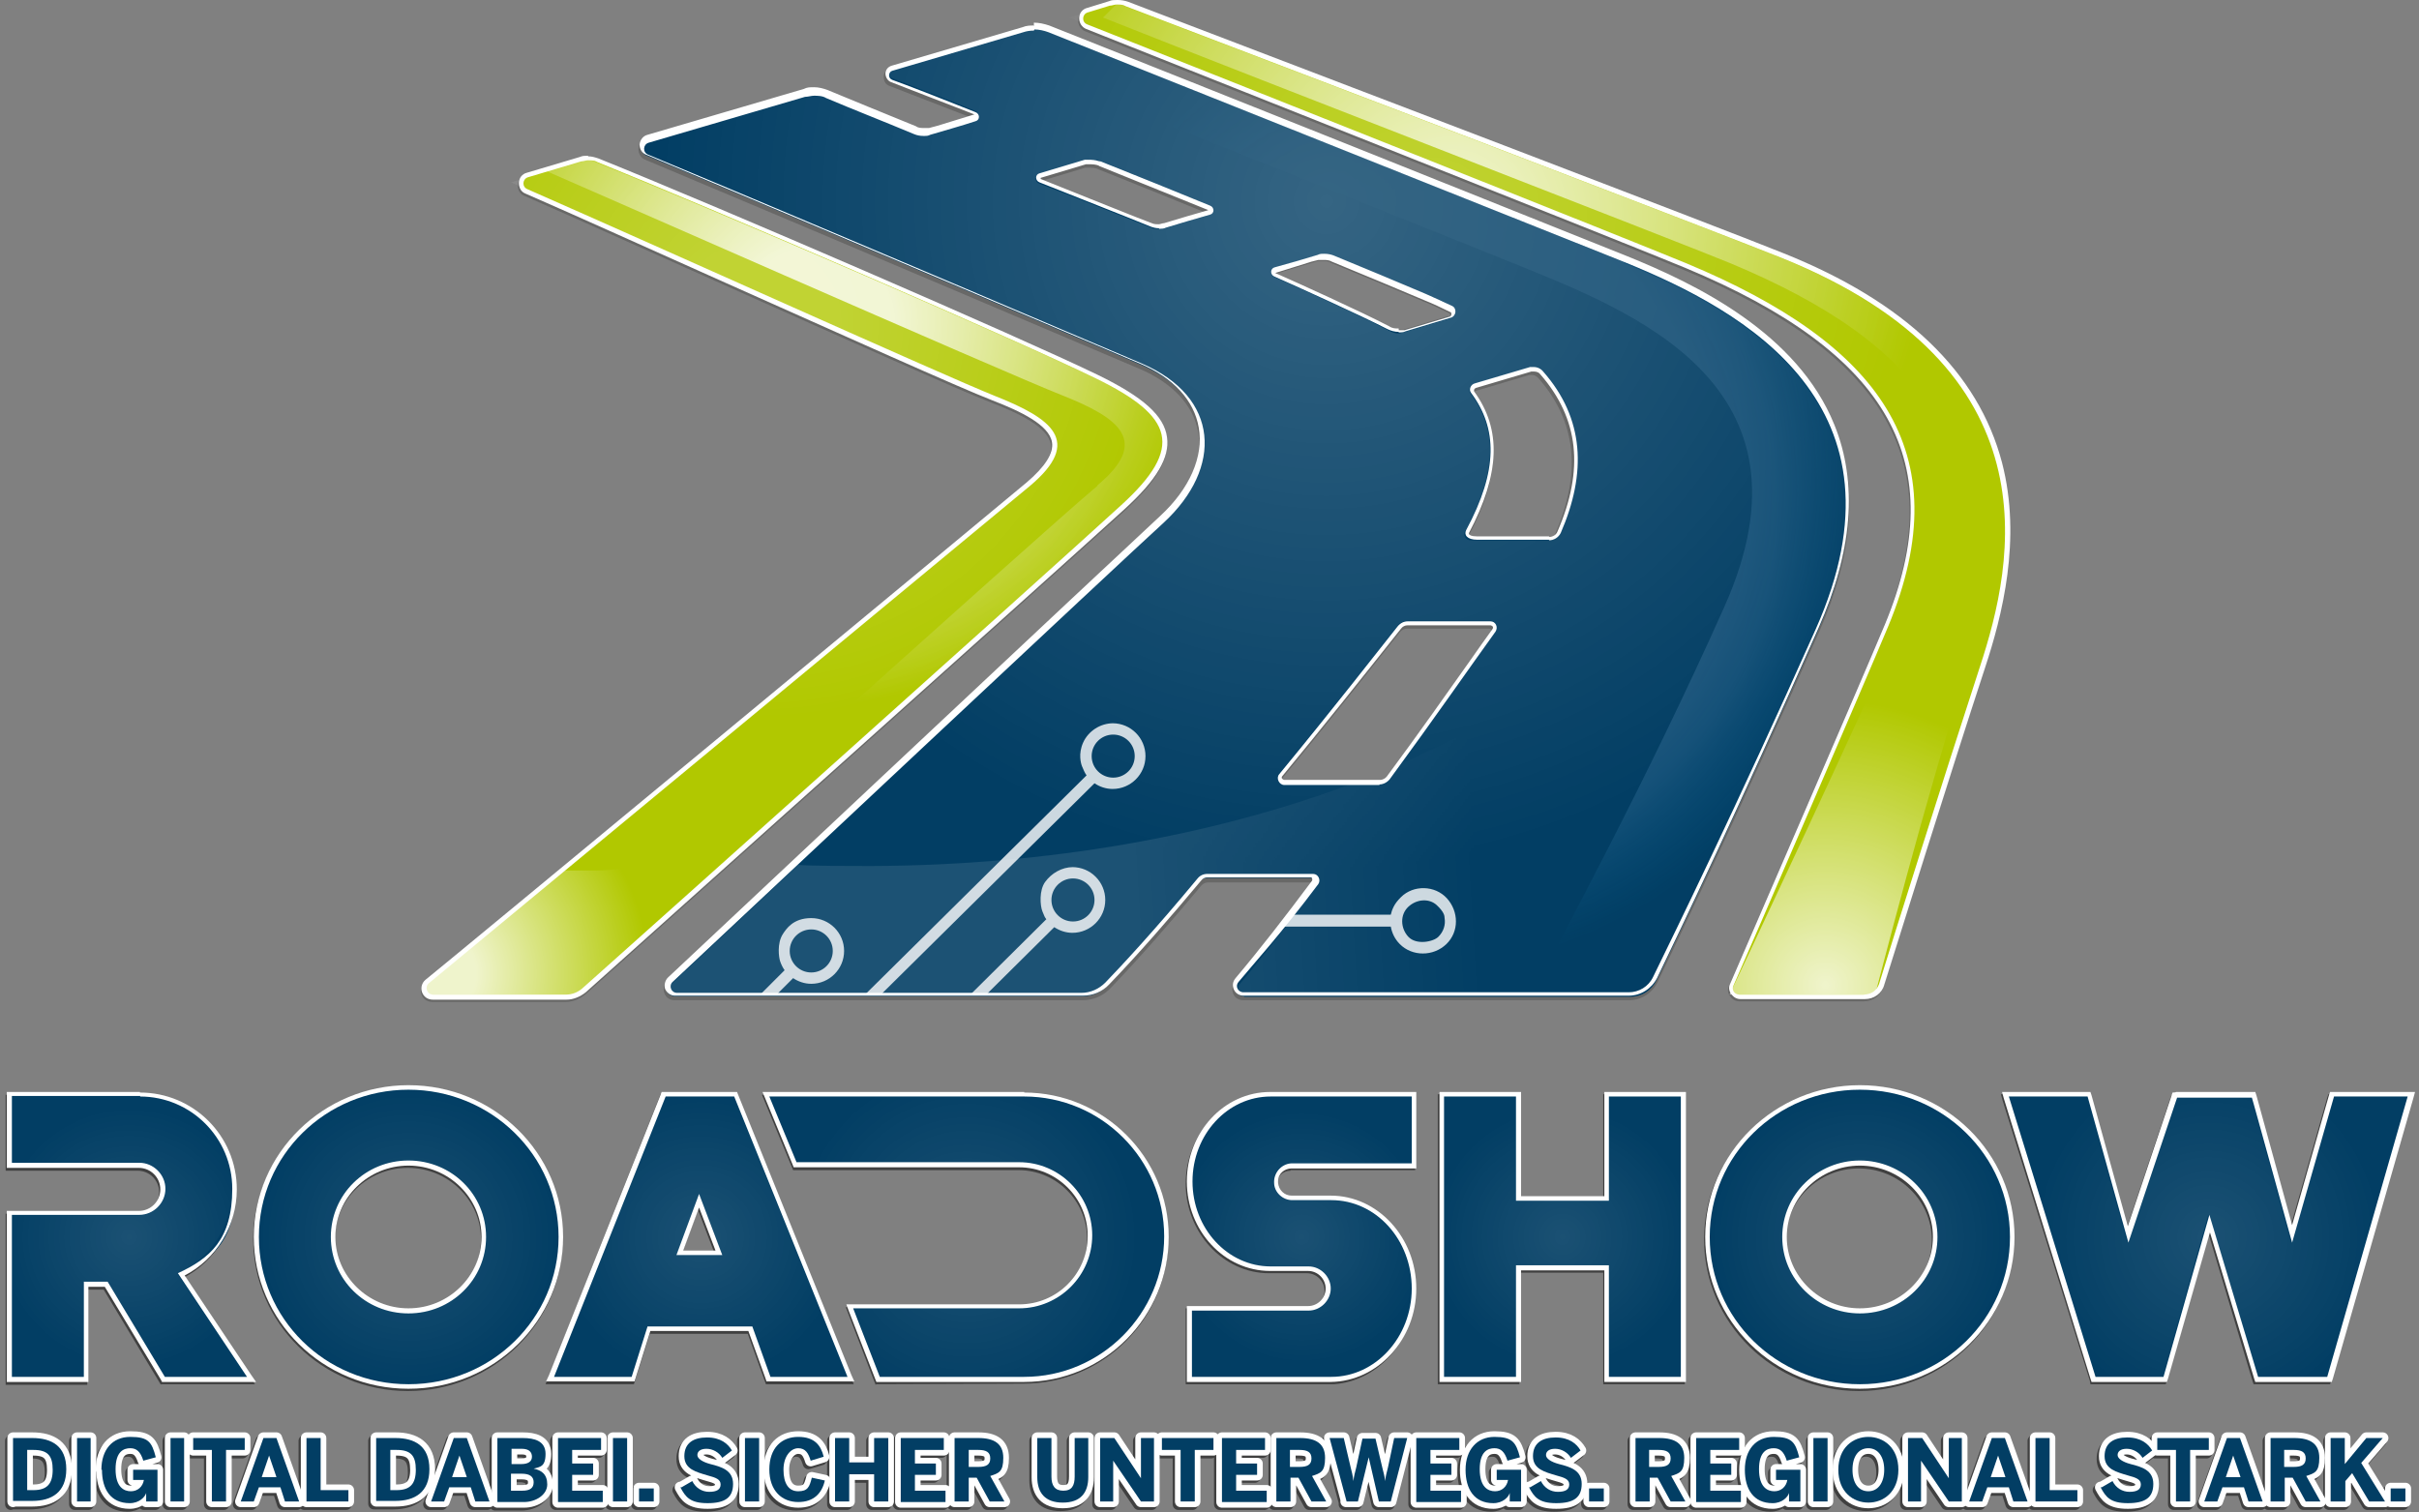 <svg width="427" height="267" viewBox="0 0 427 267" fill="none" xmlns="http://www.w3.org/2000/svg">
    <rect x="0" y="0" width="427" height="267" fill="#808080" stroke="none"/>
    <g opacity="0.5">
        <path d="M154.6 244.4C154.6 244.4 178.4 244.3 180.7 244.3C194.8 244.3 206.2 232.8 206.2 218.8C206.2 204.8 194.7 193.3 180.7 193.3H134.5L140 206.6H179.8C186.4 206.6 191.9 212 191.9 218.7C191.9 225.4 186.5 230.8 179.8 230.8H149.3L154.6 244.6V244.4Z"
              fill="black"/>
        <path d="M283 244.4H297.4V193.2H283V211.6H268.2V193.2H253.8V244.4H268.2V224.7H283V244.4Z" fill="black"/>
        <path d="M424.8 193.2H411.6H411L410.8 193.8L404.3 216.7L397.9 193.8L397.8 193.2H397.1L383.9 193.4H383.3L383.1 193.9L375.4 216.9L369 193.8L368.8 193.2H368.2H354.3H353.2L353.5 194.3L368.9 243.8L369 244.4H369.7H381.7H382.3L382.5 243.8L389.9 218L397.6 243.8L397.8 244.4H398.4H410.7H411.3L411.5 243.8L425.6 194.3L425.9 193.2H424.8Z"
              fill="black"/>
        <path d="M129.9 193.2H116.6L96.3 244.4H111.9L114.7 235.5H132L135.2 244.4H150.7L130 193.2H129.9ZM126.1 221.2H120.4L123.2 213.6L126.1 221.2Z"
              fill="black"/>
        <path d="M72 245.6C87 245.6 99.3 233.6 99.3 218.8C99.3 204 87.1 192 72 192C56.9 192 44.7 204 44.7 218.8C44.7 233.6 56.9 245.6 72 245.6ZM59.1 218.8C59.1 211.8 64.9 206.2 72 206.2C79.1 206.2 84.9 211.9 84.9 218.8C84.9 225.7 79.1 231.4 72 231.4C64.9 231.4 59.1 225.7 59.1 218.8Z"
              fill="black"/>
        <path d="M300.8 218.8C300.8 233.6 313 245.6 328.1 245.6C343.2 245.6 355.4 233.6 355.4 218.8C355.4 204 343.2 192 328.1 192C313 192 300.8 204 300.8 218.8ZM328.1 231.5C321 231.5 315.2 225.8 315.2 218.9C315.2 212 321 206.3 328.1 206.3C335.2 206.3 341 212 341 218.9C341 225.8 335.2 231.5 328.1 231.5Z"
              fill="black"/>
        <path d="M227.8 206.6H249.8V193.2H223.7C215.7 193.3 209.3 200.4 209.3 209C209.3 217.6 215.9 224.8 224 224.8H230.7C232.4 224.8 233.8 226.2 233.8 227.9C233.8 229.6 232.4 231 230.7 231H209.3V244.4H235.5C243.4 243.8 249.7 236.6 249.7 227.9C249.7 219.2 243.4 212 235.5 211.5H227.8C226.5 211.5 225.5 210.5 225.4 209.2V208.9C225.4 207.7 226.5 206.7 227.8 206.7V206.6Z"
              fill="black"/>
        <path d="M28.4 244.4H45L32.4 225.6C38 222.7 41.6 216.8 41.6 210.4C41.6 200.9 33.9 193.3 24.5 193.3H1V206.7H24.3C26.4 206.7 28.1 208.4 28.1 210.5C28.1 212.6 26.4 214.3 24.3 214.3H1V244.5H15.4V227.7H18.3L28.4 244.5V244.4Z"
              fill="black"/>
        <g opacity="0.5">
            <path d="M205.8 77.5C205.3 73.7 201.6 70.4 193.6 66.5C179.8 59.8 127.8 37.3 105.5 28.3C104.9 28.1 104.3 27.9 103.6 27.9C102.9 27.9 102.6 27.9 102.2 28.1L92.8 30.9C92 31.1 91.4 31.8 91.4 32.7C91.4 33.6 91.8 34.3 92.6 34.6C101.8 38.6 115 44.6 127.8 50.3C148.2 59.4 169.3 68.9 175 71.1C179.9 73 185 75.4 185.5 78.5C185.8 80.4 184.3 82.8 181 85.6C171.8 93.3 78.9 170.2 75 173.4C74.4 173.9 74.1 174.8 74.4 175.6C74.7 176.4 75.4 176.9 76.3 176.9H99.9C101.1 176.9 102.3 176.4 103.3 175.6C111.3 168.4 182 105.2 198.4 90.3C204.1 85.1 206.4 81.2 205.9 77.6L205.8 77.5Z"
                  fill="#1D1D1B"/>
            <path d="M323.8 75.9C317.3 59.8 299.6 51.1 286.9 46C270.6 39.4 210.8 15.5 185.2 5.4C184.3 5.1 183.4 4.9 182.4 4.9C181.4 4.9 181 4.9 180.3 5.2L157.2 12C156.5 12.2 156 12.8 156 13.6C156 14.4 156.4 15 157.1 15.2C161.5 16.9 166.4 18.8 171.8 20.9L168.1 22L163.9 23.2H162.9C162.5 23.2 162 23.2 161.6 23C155.5 20.5 150.3 18.4 146 16.6C145.2 16.3 144.4 16.1 143.5 16.1C142.6 16.1 142.3 16.1 141.7 16.4L114.1 24.5C113.3 24.7 112.7 25.5 112.7 26.3C112.7 27.1 113.1 27.9 113.9 28.2C143 40.4 195.7 62.8 201.1 65.1C207 67.6 210.7 71.6 211.5 76.3C212.4 81.4 209.9 87 204.7 91.8C196.8 99 125.9 165.7 117.8 173.3C117.2 173.8 117 174.7 117.3 175.4C117.6 176.2 118.3 176.6 119.1 176.6H191.1C192.9 176.6 194.6 175.9 195.9 174.6C201.1 169.2 206.5 163 212.1 156.3C212.4 156 212.8 155.8 213.2 155.8H231.3C231.4 155.8 231.5 155.8 231.5 155.9V156.2C226.8 162.5 222.3 168.3 218 173.4C217.5 174 217.4 174.8 217.7 175.5C218 176.2 218.7 176.6 219.5 176.6H287.5C289.7 176.6 291.6 175.4 292.6 173.4C296.5 165.3 307.1 143.2 321.1 111.6C327.1 98 328.1 85.9 323.9 75.6V75.8H323.8V75.9ZM226.2 137.6C233.3 129 240.3 120.2 247.2 111.5C247.5 111.2 247.9 111 248.3 111H262.9C263 111 263.1 111 263.2 111.2V111.5C261.9 113.3 260.4 115.4 258.8 117.7C254.9 123.2 250.2 129.9 244.5 137.6C244.2 138 243.8 138.2 243.3 138.2H226.5C226.3 138.2 226.3 138.1 226.2 138V137.7V137.6ZM255.7 55.8L247.7 58.2H246.7C246.1 58.2 245.6 58.2 245.1 57.8C239.9 55.1 229.3 50.3 225 48.4L226.6 47.9L232.6 46.1H233.6C234 46.1 234.5 46.1 234.9 46.4C240.5 48.7 246 51 251.2 53.2C252.7 53.8 254.2 54.5 255.8 55.3C255.9 55.3 256 55.5 256 55.6C256 55.6 256 55.8 255.8 55.9L255.7 55.8ZM259.2 94.7C264.8 84.2 265 76.2 260 69.5V69.3C260 69.3 260 69.1 260.2 69.1L270 66.2H270.4C270.8 66.2 271.2 66.4 271.5 66.7C278.3 74.4 279.2 83.5 274.5 94.3C274.3 94.8 273.7 95.1 273.2 95.1H260.5C259.6 95.1 259.3 94.9 259.2 94.8V94.7ZM204.4 40C204 40 203.6 40 203.2 39.8L200.6 38.8C195.3 36.7 189.6 34.4 183.6 32L191.6 29.6H192.4C193.2 29.6 193.8 29.8 193.9 29.9C200.4 32.5 206.4 34.9 213.2 37.7L208.5 39.1L205.4 40H204.4Z"
                  fill="#1D1D1B"/>
            <path d="M353.1 82.1C348.9 66.1 336 53.7 314.5 45.1C303.4 40.6 229.9 12.6 198.8 0.7C198.2 0.5 197.6 0.4 197 0.4C196.4 0.4 196 0.4 195.6 0.6L191.7 1.8C190.9 2 190.3 2.8 190.3 3.6C190.3 4.4 190.8 5.2 191.5 5.5C226.9 19.6 287.8 43.7 297.3 47.7C333.5 62.8 344.3 82.2 332.5 110.7C328.2 121 309 165.3 305.2 174.1C304.9 174.7 305 175.4 305.4 175.9C305.8 176.5 306.4 176.8 307 176.8H329C330.6 176.8 332 175.8 332.4 174.3C335 166.1 343.8 137.8 350.2 118.3C353.2 109.2 356.7 95.6 353.2 82.1H353.1Z"
                  fill="#1D1D1B"/>
        </g>
    </g>
    <path d="M155 243.5L150 230.6H179.9C186.8 230.6 192.4 225 192.4 218.1C192.4 211.2 186.8 205.6 179.9 205.6H140.4L135.3 193.2H180.9C194.8 193.2 206 204.5 206 218.3C206 232.1 194.7 243.5 180.9 243.5H155Z"
          fill="#023E64"/>
    <path d="M180.8 193.6C194.4 193.6 205.5 204.7 205.5 218.3C205.5 231.9 194.4 243.1 180.8 243.1H155.3L150.6 231H179.9C187 231 192.8 225.2 192.8 218.1C192.8 211 187 205.2 179.9 205.2H140.6L135.8 193.6H180.7M180.8 192.8H134.6L135.1 194L139.9 205.6L140.1 206.1H179.9C186.5 206.1 192 211.5 192 218.2C192 224.9 186.6 230.3 179.9 230.3H149.4L149.8 231.4L154.5 243.5L154.7 244H180.8C194.9 244 206.3 232.5 206.3 218.4C206.3 204.3 194.8 192.9 180.8 192.9V192.8Z"
          fill="white"/>
    <path d="M283.6 243.5V223.8H268V243.5H254.4V193.2H268V211.6H283.6V193.2H297.2V243.5H283.6Z" fill="#023E64"/>
    <path d="M296.7 193.6V243.1H284V223.4H267.6V243.1H254.9V193.6H267.6V212H284V193.6H296.7ZM297.6 192.8H283.2V211.2H268.5V192.8H254.1V244H268.5V224.3H283.2V244H297.6V192.8Z"
          fill="white"/>
    <path d="M398.301 243.5L390 216L382.201 243.5H369.5L354 193.2H368.701L375.6 217.9L383.801 193.3L397.6 193.2L404.4 217.8L411.5 193.2H425.6L411.201 243.5H398.301Z"
          fill="#023E64"/>
    <path d="M425 193.6L410.8 243.1H398.6L390 214.5L381.9 243.1H369.9L354.6 193.6H368.5L375.7 219.4L384.3 193.8H397.5C397.5 193.7 404.6 219.4 404.6 219.4L412 193.6H425.2M398 192.8H384.1C384.1 192.9 383.5 192.9 383.5 192.9L383.3 193.5L375.6 216.5L369.2 193.4L369 192.8H353.4L353.7 193.9L369 243.4L369.2 244H382.5L382.7 243.4L390.1 217.6L397.9 243.4L398.1 244H411.6L411.8 243.4L426 193.9L426.3 192.8H411.3L411.1 193.4L404.6 216.3L398.3 193.4L398.1 192.8H398Z"
          fill="white"/>
    <path d="M135.6 243.5L132.4 234.6H114.5L111.701 243.5H97.001L117 193.2H129.701L150.1 243.5H135.5H135.6ZM126.9 221.2L123.4 212L120 221.2H126.9Z"
          fill="#023E64"/>
    <path d="M129.6 193.6L149.6 243.1H136L132.8 234.2H114.3L111.5 243.1H97.8L117.5 193.6H129.6ZM119.4 221.6H127.5L123.4 210.8L119.4 221.6ZM130.1 192.8H116.8L116.6 193.3L96.9 242.8L96.4 243.9H112L112.2 243.3L114.8 235H132.1L135.1 243.3L135.3 243.9H150.8L150.3 242.8L130.3 193.3L130.1 192.8ZM120.6 220.8L123.4 213.2L126.3 220.8H120.6Z"
          fill="white"/>
    <path d="M72.1 244.8C57.3 244.8 45.2 233 45.2 218.4C45.2 203.8 57.2 192 72.1 192C87 192 99 203.8 99 218.4C99 233 87 244.8 72.1 244.8ZM72.1 205.3C64.8 205.3 58.8 211.2 58.8 218.4C58.8 225.6 64.8 231.5 72.1 231.5C79.4 231.5 85.4 225.6 85.4 218.4C85.4 211.2 79.4 205.3 72.1 205.3Z"
          fill="#023E64"/>
    <path d="M72.1 192.4C86.7 192.4 98.6 204 98.6 218.4C98.6 232.8 86.8 244.4 72.1 244.4C57.4 244.4 45.7 232.8 45.7 218.4C45.7 204 57.5 192.4 72.1 192.4ZM72.1 231.9C79.7 231.9 85.8 225.9 85.8 218.4C85.8 210.9 79.7 204.9 72.1 204.9C64.5 204.9 58.4 210.9 58.4 218.4C58.4 225.9 64.5 231.9 72.1 231.9ZM72.1 191.6C57.1 191.6 44.8 203.6 44.8 218.4C44.8 233.2 57 245.2 72.1 245.2C87.2 245.2 99.4 233.2 99.4 218.4C99.4 203.6 87.2 191.6 72.1 191.6ZM72.1 231C65 231 59.2 225.3 59.2 218.4C59.2 211.5 65 205.8 72.1 205.8C79.2 205.8 85 211.5 85 218.4C85 225.3 79.2 231 72.1 231Z"
          fill="white"/>
    <path d="M328.3 244.8C313.5 244.8 301.4 233 301.4 218.4C301.4 203.8 313.4 192 328.3 192C343.2 192 355.2 203.8 355.2 218.4C355.2 233 343.2 244.8 328.3 244.8ZM328.3 205.3C321 205.3 315 211.2 315 218.4C315 225.6 321 231.5 328.3 231.5C335.6 231.5 341.6 225.6 341.6 218.4C341.6 211.2 335.6 205.3 328.3 205.3Z"
          fill="#023E64"/>
    <path d="M328.3 192.4C342.9 192.4 354.8 204 354.8 218.4C354.8 232.8 343 244.4 328.3 244.4C313.6 244.4 301.8 232.8 301.8 218.4C301.8 204 313.6 192.4 328.3 192.4ZM328.3 231.9C335.9 231.9 342 225.9 342 218.4C342 210.9 335.8 204.9 328.3 204.9C320.8 204.9 314.6 210.9 314.6 218.4C314.6 225.9 320.8 231.9 328.3 231.9ZM328.3 191.6C313.3 191.6 301 203.6 301 218.4C301 233.2 313.2 245.2 328.3 245.2C343.4 245.2 355.6 233.2 355.6 218.4C355.6 203.6 343.4 191.6 328.3 191.6ZM328.3 231C321.2 231 315.4 225.3 315.4 218.4C315.4 211.5 321.2 205.8 328.3 205.8C335.4 205.8 341.2 211.5 341.2 218.4C341.2 225.3 335.4 231 328.3 231Z"
          fill="white"/>
    <path d="M210 231H231C232.9 231 234.5 229.4 234.5 227.5C234.5 225.6 232.9 224 231 224H224.3C216.4 224 210 217.1 210 208.6C210 200.1 216.4 193.2 224.3 193.2H249.7V205.8H228.1C226.6 205.8 225.4 207 225.3 208.5V208.8C225.3 210.3 226.6 211.5 228.1 211.5H235C243.1 211.5 249.7 218.7 249.7 227.5C249.7 236.3 243.1 243.5 235 243.5H210V231Z"
          fill="#023E64"/>
    <path d="M249.2 193.6V205.4H228.1C226.4 205.4 225 206.8 224.9 208.5V208.8C224.9 210.5 226.4 211.9 228.1 211.9H235C242.9 211.9 249.2 218.9 249.2 227.5C249.2 236.1 242.8 243.1 235 243.1H210.4V231.4H231C233.1 231.4 234.9 229.6 234.9 227.5C234.9 225.4 233.1 223.6 231 223.6H224.3C216.7 223.6 210.5 216.9 210.5 208.6C210.5 200.3 216.7 193.6 224.3 193.6H249.3M250 192.8H224.2C216.1 192.8 209.5 199.9 209.5 208.6C209.5 217.3 216.1 224.4 224.2 224.4H230.9C232.6 224.4 234 225.8 234 227.5C234 229.2 232.6 230.6 230.9 230.6H209.5V244H234.9C243.2 243.9 250 236.5 250 227.5C250 218.5 243.2 211.1 234.9 211.1H228C226.7 211.1 225.7 210.1 225.6 208.8V208.5C225.6 207.3 226.7 206.3 228 206.3H250V192.9V192.8Z"
          fill="white"/>
    <path d="M28.9 243.5L18.8 226.7H15.3V243.5H1.7V214.1H24.6C26.9 214.1 28.8 212.2 28.8 209.9C28.8 207.6 26.9 205.7 24.6 205.7H1.7V193.1H24.8C34 193.1 41.5 200.6 41.5 209.8C41.5 219 37.8 222 32.1 224.8L44.5 243.4H28.9V243.5Z"
          fill="#023E64"/>
    <path d="M24.7 193.6C33.7 193.6 41 200.9 41 209.9C41 218.9 37 222.2 31.4 224.8L43.6 243.1H29.1L19 226.3H14.8V243.1H2.1V214.5H24.6C27.1 214.5 29.2 212.4 29.2 209.9C29.2 207.4 27.1 205.3 24.6 205.3H2.1V193.5H24.8M24.7 192.8H1.2V206.2H24.5C26.6 206.2 28.3 207.9 28.3 210C28.3 212.1 26.6 213.8 24.5 213.8H1.2V244H15.6V227.2H18.5L28.4 243.6L28.6 244H45.2L44.3 242.7L32.6 225.2C38.2 222.3 41.8 216.4 41.8 210C41.8 200.5 34.1 192.9 24.7 192.9V192.8Z"
          fill="white"/>
    <g opacity="0.1">
        <path d="M180.8 193.6H135.9L140.7 205.2H180C187.1 205.2 192.9 211 192.9 218.1C192.9 225.2 187.1 231 180 231H150.7L155.4 243.1H180.9C194.8 243.1 205.6 231.9 205.6 218.3C205.6 204.7 194.5 193.6 180.9 193.6H180.8Z"
              fill="url(#paint0_radial_332_2274)"/>
        <path d="M284 212H267.6V193.6H254.9V243.1H267.6V223.4H284V243.1H296.7V193.6H284V212Z"
              fill="url(#paint1_radial_332_2274)"/>
        <path d="M411.8 193.6L404.4 219.4L397.3 193.6H384.1C384.1 193.7 375.5 219.4 375.5 219.4L368.3 193.6H354.4L369.7 243.1H381.7L389.8 214.5L398.4 243.1H410.6L424.8 193.6H411.6H411.8Z"
              fill="url(#paint2_radial_332_2274)"/>
        <path d="M117.4 193.6L97.7 243.1H111.4L114.2 234.2H132.7L135.9 243.1H149.5L129.5 193.6H117.4ZM119.4 221.6L123.4 210.8L127.5 221.6H119.4Z"
              fill="url(#paint3_radial_332_2274)"/>
        <path d="M72.1 192.4C57.5 192.4 45.7 204 45.7 218.4C45.7 232.8 57.5 244.4 72.1 244.4C86.7 244.4 98.6 232.8 98.6 218.4C98.6 204 86.8 192.4 72.1 192.4ZM72.1 231.9C64.5 231.9 58.4 225.9 58.4 218.4C58.4 210.9 64.5 204.9 72.1 204.9C79.7 204.9 85.8 210.9 85.8 218.4C85.8 225.9 79.7 231.9 72.1 231.9Z"
              fill="url(#paint4_radial_332_2274)"/>
        <path d="M328.3 192.4C313.7 192.4 301.8 204 301.8 218.4C301.8 232.8 313.6 244.4 328.3 244.4C343 244.4 354.8 232.8 354.8 218.4C354.8 204 343 192.4 328.3 192.4ZM328.3 231.9C320.7 231.9 314.6 225.9 314.6 218.4C314.6 210.9 320.8 204.9 328.3 204.9C335.8 204.9 342 210.9 342 218.4C342 225.9 335.8 231.9 328.3 231.9Z"
              fill="url(#paint5_radial_332_2274)"/>
        <path d="M224.2 193.6C216.6 193.6 210.4 200.3 210.4 208.6C210.4 216.9 216.6 223.6 224.2 223.6H230.9C233 223.6 234.8 225.4 234.8 227.5C234.8 229.6 233 231.4 230.9 231.4H210.3V243.2H234.9C242.8 243.1 249.1 236.1 249.1 227.5C249.1 218.9 242.7 211.9 234.9 211.9H228C226.3 211.9 224.9 210.5 224.8 208.8V208.5C224.8 206.8 226.3 205.4 228 205.4H249.1V193.6H224.1H224.2Z"
              fill="url(#paint6_radial_332_2274)"/>
        <path d="M41 209.9C41 200.9 33.7 193.6 24.7 193.6H2V205.4H24.5C27 205.4 29.1 207.5 29.1 210C29.1 212.5 27 214.6 24.5 214.6H2V243.2H14.7V226.4H18.9L29 243.2H43.5L31.3 224.9C37 222.3 40.9 216.7 40.9 210L41 209.9Z"
              fill="url(#paint7_radial_332_2274)"/>
    </g>
    <path d="M76.4 176C75.7 176 75.2 175.6 74.9 175C74.7 174.4 74.9 173.7 75.4 173.3C85.3 165.1 172.6 92.9 181.4 85.5C184.9 82.6 186.4 80.2 186 78.1C185.5 74.8 180.3 72.3 175.2 70.3C169.5 68.1 148.4 58.6 128 49.5C115.2 43.8 102 37.9 92.8 33.8C92.2 33.5 91.8 33 91.9 32.3C91.9 31.6 92.4 31.1 93 30.9L102.4 28.1C102.8 28.1 103.3 27.9 103.7 27.9C104.1 27.9 104.9 27.9 105.4 28.2C127.7 37.2 179.7 59.7 193.5 66.4C201.4 70.2 204.9 73.4 205.5 77.1C206 80.6 203.7 84.4 198.2 89.5C182 104.3 111.2 167.7 103.1 174.8C102.2 175.6 101.2 176 100 176H76.3H76.4Z"
          fill="#B1C800"/>
    <path d="M103.8 28.3C104.3 28.3 104.9 28.3 105.4 28.6C127.6 37.6 179.9 60.2 193.4 66.8C207.2 73.5 209.1 79 197.9 89.2C181.8 103.9 112.9 165.5 102.8 174.5C102 175.2 101 175.6 100 175.6H76.4C75.4 175.6 74.9 174.3 75.7 173.6C91.1 160.9 173.1 93 181.8 85.8C191.2 77.9 185.7 73.9 175.6 69.9C166.4 66.2 117 43.9 93.1 33.4C92.1 33 92.2 31.6 93.2 31.3L102.6 28.5C103 28.5 103.4 28.3 103.8 28.3ZM103.8 27.5C103.3 27.5 102.8 27.5 102.4 27.7L93 30.5C92.2 30.7 91.6 31.4 91.6 32.3C91.6 33.2 92 33.9 92.8 34.2C102 38.2 115.2 44.2 128 49.9C148.4 59 169.5 68.5 175.2 70.7C180.1 72.6 185.2 75 185.7 78.1C186 80 184.5 82.4 181.2 85.2C172 92.9 79.1 169.8 75.1 173C74.5 173.5 74.2 174.4 74.5 175.2C74.8 176 75.5 176.5 76.4 176.5H100C101.2 176.5 102.4 176 103.4 175.2C111.4 168 182.1 104.8 198.5 89.9C204.2 84.7 206.5 80.8 206 77.2C205.5 73.4 201.8 70.1 193.8 66.2C180 59.5 128 37 105.7 28C105.1 27.8 104.5 27.6 103.8 27.6V27.5Z"
          fill="white"/>
    <path d="M219.6 175.9C219 175.9 218.5 175.6 218.2 175C217.9 174.4 218 173.9 218.4 173.4C222.7 168.3 227.2 162.5 231.9 156.2C232.1 156 232.1 155.7 231.9 155.4C231.8 155.1 231.5 155 231.2 155H213.1C212.5 155 212 155.3 211.6 155.7C206.1 162.4 200.6 168.5 195.5 174C194.3 175.2 192.8 175.9 191.1 175.9H119.1C118.5 175.9 118 175.5 117.7 175C117.5 174.4 117.7 173.8 118.1 173.4C126.2 165.8 197.1 99.1 205 91.9C210.3 87 212.9 81.2 212 76C211.2 71.1 207.4 67 201.4 64.4C195.9 62.1 143.3 39.6 114.2 27.5C113.6 27.3 113.2 26.7 113.3 26C113.3 25.4 113.8 24.8 114.4 24.6L142 16.5C142.6 16.3 143.1 16.3 143.7 16.3C144.3 16.3 145.3 16.3 146 16.8C150.4 18.6 155.5 20.7 161.6 23.2C162.1 23.4 162.6 23.5 163.1 23.5C163.6 23.5 163.8 23.5 164.2 23.3L172.2 20.9C172.5 20.9 172.5 20.5 172.5 20.5C172.5 20.3 172.5 20.1 172.2 20C166.9 17.9 161.9 15.9 157.5 14.3C157 14.1 156.7 13.7 156.7 13.1C156.7 12.5 157.1 12.1 157.6 12L180.7 5.2C181.3 5 182 4.9 182.7 4.9C183.4 4.9 184.5 5.1 185.3 5.4C210.9 15.6 270.7 39.5 287 46C299.6 51.1 317.2 59.7 323.7 75.7C327.8 85.9 326.9 97.9 320.9 111.3C306.9 142.8 296.3 165 292.4 173.1C291.5 174.9 289.8 176 287.8 176H219.6V175.9ZM248.5 110C247.9 110 247.4 110.3 247 110.7C240.2 119.4 233.1 128.2 226 136.8C225.8 137 225.8 137.4 225.9 137.6C226 137.9 226.3 138 226.6 138H243.4C244 138 244.6 137.7 244.9 137.2C250.5 129.5 255.3 122.8 259.2 117.3C260.8 115 262.3 112.9 263.6 111.1C263.8 110.9 263.8 110.6 263.6 110.3C263.4 110 263.2 109.9 262.9 109.9H248.3H248.5V110ZM270.7 65.1H270.2L260.4 68C260.2 68 260 68.3 259.9 68.5C259.9 68.7 259.9 69 260 69.2C264.9 75.7 264.6 83.6 259.1 93.8C259.1 94 259 94.2 259.1 94.4C259.3 94.7 260 95 260.8 95H273.5C274.3 95 275 94.6 275.2 93.9C280.1 82.8 279.1 73.6 272.2 65.8C271.8 65.4 271.3 65.2 270.8 65.2H270.7V65.1ZM233.7 45.3C233.3 45.3 233 45.3 232.6 45.5L225 47.7C224.7 47.7 224.7 48 224.7 48.1C224.7 48.2 224.7 48.4 225 48.6C229.3 50.5 239.9 55.2 245.1 58C245.7 58.3 246.3 58.5 246.9 58.5C247.5 58.5 247.6 58.5 248 58.3L256 55.9C256.4 55.9 256.5 55.5 256.5 55.2C256.5 54.9 256.5 54.6 256.1 54.4C254.5 53.6 253 52.9 251.5 52.3C246.3 50.1 240.8 47.8 235.2 45.5C234.7 45.3 234.2 45.2 233.7 45.2V45.3ZM192.5 28.5H191.6L183.6 30.9C183.3 30.9 183.3 31.3 183.3 31.3C183.3 31.5 183.3 31.7 183.6 31.8C189.5 34.1 195.2 36.4 200.4 38.5L203.2 39.6C203.7 39.8 204.1 39.9 204.6 39.9C205.1 39.9 205.3 39.9 205.7 39.7L213.5 37.4C213.8 37.4 213.8 37.1 213.8 37C213.8 36.8 213.8 36.6 213.5 36.5C206.7 33.7 200.7 31.3 194.2 28.7C193.8 28.7 193.2 28.4 192.5 28.4V28.5Z"
          fill="#023E64"/>
    <path d="M182.6 5.2C183.4 5.2 184.3 5.4 185.1 5.7C213.3 17 270.8 39.9 286.8 46.3C308 54.9 338.1 71.6 320.5 111.1C306.3 142.9 295.5 164.9 291.8 172.5C291 174.2 289.3 175.2 287.5 175.2H219.5C218.5 175.2 218 174.1 218.6 173.4C220.9 170.6 226.2 164.8 232.7 156.1C233.2 155.4 232.7 154.3 231.8 154.3H213.1C212.4 154.3 211.8 154.6 211.4 155.1C203.7 164.4 197.8 170.7 195.1 173.5C194 174.6 192.5 175.3 190.9 175.3H119.5C118.5 175.3 118 174.1 118.7 173.4C131.3 161.6 197.7 99.3 205.4 92.3C215.9 82.6 215.3 70.1 201.6 64.2C195.5 61.6 143.2 39.3 114.4 27.3C113.4 26.9 113.5 25.5 114.5 25.2L142.1 17.1C142.6 17.1 143.2 16.9 143.7 16.9C144.2 16.9 145.2 16.9 145.8 17.3C150.5 19.3 155.9 21.4 161.4 23.7C161.9 23.9 162.4 24 163 24C163.6 24 163.8 24 164.2 23.8C166.2 23.2 169.8 22.2 172.2 21.4C173 21.2 173 20.1 172.2 19.8C166.9 17.7 161.9 15.7 157.5 14.1C156.7 13.8 156.8 12.7 157.5 12.5L180.6 5.7C181.2 5.5 181.8 5.4 182.5 5.4M204.6 40.4C205 40.4 205.4 40.4 205.8 40.2C207.7 39.6 211.2 38.6 213.6 37.9C214.4 37.7 214.4 36.6 213.6 36.3C206.8 33.5 200.8 31.1 194.3 28.5C194 28.5 193.3 28.2 192.5 28.2H191.5L183.5 30.6C182.7 30.8 182.7 31.9 183.5 32.2C190.5 35 197.2 37.6 203.1 40C203.6 40.2 204.1 40.3 204.6 40.3M246.9 58.7C247.3 58.7 247.7 58.7 248.1 58.5L256.1 56.1C257.1 55.8 257.2 54.4 256.3 54C254.8 53.3 253.3 52.6 251.7 51.9C246.5 49.7 241 47.4 235.4 45.1C234.9 44.9 234.3 44.8 233.8 44.8C233.3 44.8 233 44.8 232.6 45C230.7 45.6 227.2 46.6 225 47.2C224.2 47.4 224.2 48.5 224.9 48.8C229.4 50.8 239.8 55.5 244.9 58.1C245.5 58.4 246.2 58.6 246.9 58.6M273.4 95.4C274.3 95.4 275.1 94.9 275.5 94.1C280.1 83.5 279.7 73.9 272.4 65.6C272 65.1 271.4 64.8 270.7 64.8C270 64.8 270.3 64.8 270.1 64.8L260.3 67.7C259.6 67.9 259.2 68.8 259.7 69.4C264.3 75.6 264.5 83 258.8 93.6C258.4 94.4 258.9 95.3 260.8 95.3H273.5M243.5 138.5C244.2 138.5 244.9 138.1 245.3 137.6C253.3 126.7 259.6 117.6 264 111.5C264.5 110.7 264 109.7 263.1 109.7H248.5C247.8 109.7 247.2 110 246.7 110.6C243.2 115 235.6 124.8 225.8 136.7C225.2 137.4 225.8 138.6 226.7 138.6H243.5M182.6 4.5C181.9 4.5 181.2 4.5 180.5 4.8L157.4 11.6C156.7 11.8 156.3 12.4 156.3 13C156.3 13.6 156.7 14.3 157.3 14.5C161.5 16.1 166.5 18.1 172 20.2L165.5 22.2L164 22.6H163C162.6 22.6 162.1 22.6 161.7 22.3C155.6 19.8 150.4 17.7 146.1 15.9C145.3 15.6 144.5 15.4 143.7 15.4C142.9 15.4 142.5 15.4 141.9 15.7L114.3 23.8C113.5 24 113 24.7 112.9 25.5C112.9 26.3 113.3 27 114 27.3C143.1 39.5 195.8 61.9 201.2 64.2C207.1 66.7 210.8 70.7 211.6 75.5C212.5 80.6 210 86.3 204.8 91.1C196.9 98.4 126 165 117.9 172.6C117.4 173.1 117.2 173.9 117.4 174.6C117.7 175.3 118.4 175.8 119.1 175.8H191.1C192.9 175.8 194.6 175.1 195.8 173.8C201 168.4 206.4 162.2 212 155.5C212.3 155.1 212.7 154.9 213.2 154.9H231.3C231.5 154.9 231.6 155 231.6 155.1C231.6 155.1 231.7 155.3 231.6 155.5C226.9 161.8 222.4 167.6 218.1 172.7C217.6 173.3 217.5 174 217.8 174.7C218.1 175.4 218.8 175.8 219.5 175.8H287.5C289.6 175.8 291.5 174.6 292.5 172.7C296.4 164.6 307 142.5 321 110.9C327 97.4 328 85.3 323.8 75C317.3 58.9 299.6 50.2 286.9 45.1C270.5 38.5 210.7 14.6 185.2 4.5C184.3 4.2 183.4 4 182.5 4V4.4L182.6 4.5ZM204.6 39.6C204.2 39.6 203.7 39.6 203.3 39.4L200.7 38.4C195.4 36.3 189.7 34 183.7 31.6V31.4L191.7 29H192.5C193.3 29 194 29.2 194 29.3C200.4 31.9 206.4 34.3 213.3 37.1L209.5 38.2L205.5 39.4C205.2 39.4 204.8 39.6 204.5 39.6H204.6ZM246.9 58C246.3 58 245.8 58 245.2 57.6C240 54.9 229.4 50.1 225.1 48.2L231.5 46.2L232.7 45.9H233.7C234.1 45.9 234.6 45.9 235.1 46.2C241.4 48.8 246.7 51 251.4 53C252.9 53.6 254.4 54.3 256 55.1C256.2 55.1 256.2 55.4 256.2 55.5C256.2 55.5 256.2 55.8 255.9 55.9L247.9 58.3H246.9V58ZM273.4 94.7H260.7C259.8 94.7 259.4 94.5 259.3 94.3V94.1C264.8 83.7 265.1 75.8 260.2 69.1V68.8C260.2 68.8 260.3 68.6 260.5 68.5L270.3 65.6H270.8C271.3 65.6 271.7 65.8 271.9 66.1C278.7 73.9 279.7 82.9 274.9 93.9C274.7 94.4 274.1 94.8 273.5 94.8L273.4 94.7ZM243.5 137.7H226.7C226.5 137.7 226.4 137.5 226.3 137.5C226.3 137.5 226.2 137.2 226.3 137.1C233.4 128.5 240.4 119.7 247.3 111C247.6 110.6 248 110.4 248.5 110.4H263.1C263.3 110.4 263.4 110.6 263.5 110.6C263.5 110.6 263.6 110.8 263.5 111C262.2 112.8 260.7 114.9 259.1 117.2C255.2 122.7 250.5 129.4 244.8 137.1C244.5 137.5 244 137.7 243.6 137.7H243.5Z"
          fill="white"/>
    <path d="M307.1 176C306.6 176 306.1 175.7 305.8 175.3C305.5 174.9 305.5 174.3 305.7 173.9C309.5 165.1 328.7 120.8 333 110.5C345 81.7 334 62.1 297.6 47C287.7 42.9 220.3 16.1 191.8 4.8C191.2 4.6 190.8 4 190.8 3.3C190.8 2.6 191.3 2.1 191.9 1.9L195.8 0.7C196.2 0.7 196.7 0.5 197.1 0.5C197.5 0.5 198.2 0.5 198.7 0.8C229.8 12.7 303.3 40.7 314.4 45.2C335.7 53.7 348.6 66.1 352.7 81.9C356.2 95.3 352.7 108.9 349.7 117.9C343.3 137.4 334.5 165.7 331.9 173.9C331.5 175.2 330.3 176.1 328.9 176.1H306.9H307.1V176Z"
          fill="#B1C800"/>
    <path d="M197.2 0.8C197.7 0.8 198.2 0.8 198.7 1.1C227.7 12.2 303.2 41 314.4 45.5C363 65 355.6 99.2 349.5 117.7C343.1 137.3 334.1 165.9 331.7 173.7C331.3 174.9 330.3 175.6 329 175.6H307C306.2 175.6 305.6 174.8 306 174C309.9 165.1 329 120.9 333.3 110.6C346.2 79.5 331.5 60.6 297.7 46.5C287.8 42.4 222.2 16.3 191.9 4.3C190.9 3.9 191 2.5 192 2.2L195.9 1C196.3 1 196.7 0.8 197.1 0.8M197.2 0C196.7 0 196.2 7.59959e-07 195.8 0.2L191.9 1.4C191.1 1.6 190.5 2.3 190.5 3.2C190.5 4.1 191 4.8 191.7 5.1C227.1 19.2 287.9 43.3 297.5 47.3C333.7 62.4 344.5 81.8 332.7 110.3C328.4 120.6 309.2 164.9 305.4 173.7C305.1 174.3 305.2 175 305.6 175.5C306 176.1 306.6 176.4 307.2 176.4H329.2C330.8 176.4 332.2 175.4 332.6 173.9C335.2 165.7 344 137.4 350.4 117.9C353.4 108.8 356.9 95.2 353.4 81.7C349.2 65.7 336.3 53.3 314.8 44.7C303.7 40.2 230.2 12.2 199.1 0.3C198.5 0.1 197.9 0 197.3 0H197.2Z"
          fill="white"/>
    <g opacity="0.2">
        <path d="M286.7 46.3C270.7 39.9 213.3 16.9 185 5.7C183.6 5.1 182.1 5.1 180.7 5.5L171.4 8.2C201.2 20.1 251.9 40.3 266.7 46.3C287.9 54.9 322 67.6 304.4 107.1C290.2 138.9 275.6 165.3 271.9 172.9C271.1 174.6 269.4 175.6 267.6 175.6H287.6C289.5 175.6 291.1 174.6 291.9 172.9C295.5 165.4 306.2 143 320.4 111.1C338 71.6 308 54.9 286.7 46.3Z"
              fill="url(#paint8_radial_332_2274)"/>
        <path d="M286.7 46.3C270.7 39.8 212.8 16.8 184.7 5.5C183.5 5 182.2 5 181 5.3C176.1 6.7 163 10.6 157.5 12.2C156.7 12.4 156.7 13.5 157.5 13.8C161.9 15.5 166.9 17.4 172.2 19.6C172.9 19.9 172.9 21 172.2 21.2C169.5 22 165.2 23.2 163.5 23.8H162C155.8 21.3 149.8 18.9 144.6 16.7C144.1 16.5 143.6 16.5 143.1 16.7L114.3 25.2C113.3 25.5 113.2 26.9 114.2 27.3C143 39.3 195.3 61.6 201.5 64.2C215.2 70 215.8 82.6 205.3 92.3C197.7 99.3 131 162 118.4 173.8C117.7 174.5 118.2 175.7 119.2 175.7H191.2C192.7 175.7 194.2 175.1 195.3 173.9C198 171 203.9 164.7 211.8 155.2C212 154.9 212.3 154.8 212.7 154.8H231.3C232.2 154.8 232.8 155.9 232.2 156.6C225.7 165.3 221 171 218.7 173.8C218.1 174.5 218.7 175.7 219.6 175.7H287.1C289.3 175.7 291.2 174.5 292.2 172.5C296 164.5 306.6 142.4 320.4 111.3C338 71.8 308 55.1 286.7 46.5V46.3ZM258.7 93.7C264.4 83.1 264.2 75.6 259.6 69.5C259.1 68.9 259.5 68 260.2 67.8L270 64.9C270.8 64.7 271.8 64.9 272.3 65.6C279.6 73.9 280.1 83.5 275.4 94.1C275 94.9 274.2 95.4 273.3 95.4H259.6C258.7 95.4 258.2 94.5 258.6 93.7H258.7ZM256.1 56.2L247.3 58.8C246.7 59 246.1 58.8 245.6 58.6C240.3 55.8 229.5 50.9 224.9 48.9C224.2 48.6 224.3 47.5 225 47.3L233.2 44.9C233.7 44.7 234.2 44.9 234.7 44.9C240.5 47.3 246.2 49.7 251.7 51.9C253.3 52.6 254.9 53.3 256.3 54C257.2 54.5 257.1 55.8 256.1 56.1V56.2ZM193.6 28.2C200.1 30.8 206.8 33.5 213.6 36.3C214.4 36.6 214.3 37.7 213.6 37.9L205.2 40.4H203.7C197.6 38 190.7 35.2 183.4 32.4C182.6 32.1 182.7 31 183.4 30.8L191.4 28.4C192.5 28.1 193 28.1 193.5 28.4H193.6V28.2ZM225.8 136.6C235.6 124.6 243.3 114.9 246.7 110.5C247.1 109.9 247.8 109.6 248.5 109.6H263.1C264 109.6 264.6 110.6 264 111.4C259.6 117.6 253.3 126.6 245.3 137.5C244.9 138.1 244.2 138.4 243.5 138.4H226.7C225.7 138.4 225.2 137.3 225.8 136.5V136.6Z"
              fill="url(#paint9_radial_332_2274)"/>
        <g opacity="0.5">
            <path d="M300.7 52.9C303 58.6 304.2 64.4 304.2 70.5C304.2 96.5 282 119.7 247.4 134.8C246.7 135.7 246.1 136.6 245.4 137.6C245 138.2 244.3 138.5 243.6 138.5H238.3C214.2 147.5 185.2 152.8 153.7 152.9C150.1 152.9 143 152.9 140.9 152.7C130.7 162.3 122.2 170.3 118.5 173.7C117.8 174.4 118.3 175.6 119.3 175.6H191.3C192.9 175.6 194.4 175 195.5 173.8C198.2 171 204 164.8 211.6 155.6C212 155.1 212.7 154.8 213.3 154.8H231.4C232.3 154.8 232.8 155.9 232.3 156.6C225.8 165.3 221.1 171.1 218.8 173.8C218.2 174.5 218.8 175.6 219.7 175.6H287.7C289.6 175.6 291.2 174.6 292 172.9C295.6 165.4 306.3 143 320.5 111.1C334.4 79.9 318.5 62.9 300.8 52.9H300.7Z"
                  fill="url(#paint10_linear_332_2274)"/>
        </g>
        <path d="M181.7 85.8C172.9 93.1 88.2 163.3 74.9 174.3C74.3 174.8 74.7 175.7 75.4 175.7H101.6C103.2 174.3 180.7 105 197.9 89.3C209 79.1 207.2 73.6 193.4 66.9C179.6 60.2 125.3 36.8 104 28.2L90.2 32.2C112.7 42 165.8 66.1 175.5 69.9C185.6 73.9 191.1 78 181.7 85.8Z"
              fill="url(#paint11_radial_332_2274)"/>
        <path d="M333.3 110.6C328.6 121.9 306 174.2 305.3 175.6H331C331.4 174.2 342.1 140 349.4 117.7C355.5 99.2 362.9 65 314.3 45.5C302.9 40.9 225.3 11.3 197.2 0.6L188.7 3.1C217.4 14.5 287.3 42.3 297.5 46.5C331.3 60.6 346 79.5 333.1 110.6H333.3Z"
              fill="url(#paint12_radial_332_2274)"/>
    </g>
    <g opacity="0.8">
        <path d="M193.7 85.8C184.3 93.6 96.5 172.9 93.2 175.6H101.6C103.2 174.2 180.7 104.9 197.9 89.2C209 79 207.2 73.5 193.4 66.8C179.6 60.1 125.3 36.7 104 28.1L96.2 30.1C97 30.4 177.8 66 187.5 69.8C197.6 73.8 203.1 77.9 193.7 85.7V85.8Z"
              fill="url(#paint13_radial_332_2274)"/>
    </g>
    <g opacity="0.8">
        <path d="M341.3 110.6C336.6 121.9 306 174.2 305.3 175.6H331C331.4 174.2 342.1 140 349.4 117.7C355.5 99.2 362.9 65 314.3 45.5C302.9 40.9 225.3 11.3 197.2 0.6L194.7 3.1C223.4 14.5 295.3 42.3 305.5 46.5C339.3 60.6 354 79.5 341.1 110.6H341.3Z"
              fill="url(#paint14_radial_332_2274)"/>
    </g>
    <g opacity="0.8">
        <path d="M126.3 145.6C120.5 150.7 113.1 153.6 105.3 153.7H99.1L75.1 173.5C74.5 174 74.8 175.7 75.6 175.7H101.7C102.4 175.1 137 143.9 137 143.9C137 143.9 145 128.9 126.3 145.5V145.6Z"
              fill="url(#paint15_radial_332_2274)"/>
    </g>
    <g opacity="0.8">
        <path d="M335.3 110.6C330.6 121.9 306 174.2 305.3 175.6H331C331.4 174.2 340.1 140 347.4 117.7C353.5 99.2 348.2 79.5 335.2 110.6H335.3Z"
              fill="url(#paint16_radial_332_2274)"/>
    </g>
    <path opacity="0.8"
          d="M196.5 127.7C194.2 127.7 192.1 129.1 191.2 131.1C190.3 133.1 190.8 134.8 191 135.3C191.2 135.8 191.5 136.5 191.8 136.9L152.7 175.6H155.5L193.2 138.3C194.1 138.9 195.2 139.3 196.4 139.3C199.6 139.3 202.2 136.7 202.2 133.5C202.2 130.3 199.6 127.7 196.4 127.7H196.5ZM196.5 137.3C194.4 137.3 192.7 135.6 192.7 133.5C192.7 131.4 194.4 129.7 196.5 129.7C198.6 129.7 200.3 131.4 200.3 133.5C200.3 135.6 198.6 137.3 196.5 137.3Z"
          fill="white"/>
    <path opacity="0.8"
          d="M134.3 175.6H137.1L140 172.7C140.9 173.3 142 173.7 143.2 173.7C146.4 173.7 149 171.1 149 167.9C149 164.7 146.4 162.1 143.2 162.1C140 162.1 138.8 164 138.2 164.9C137.1 166.6 137.5 169.1 137.7 169.7C137.9 170.3 138.2 170.9 138.5 171.3L134.2 175.6H134.3ZM143.2 164.1C145.3 164.1 147 165.8 147 167.9C147 170 145.3 171.7 143.2 171.7C141.1 171.7 139.4 170 139.4 167.9C139.4 165.8 141.1 164.1 143.2 164.1Z"
          fill="white"/>
    <path opacity="0.8"
          d="M189.4 153.1C187.4 153.1 185.6 154.2 184.5 155.7C183.4 157.2 183.6 159.9 184 160.9C184.4 161.9 184.4 161.9 184.7 162.3L171.3 175.6H174.1L186.1 163.7C187 164.3 188.1 164.7 189.3 164.7C192.5 164.7 195.1 162.1 195.1 158.9C195.1 155.7 192.5 153.1 189.3 153.1H189.4ZM189.4 162.7C187.3 162.7 185.6 161 185.6 158.9C185.6 156.8 187.3 155.1 189.4 155.1C191.5 155.1 193.2 156.8 193.2 158.9C193.2 161 191.5 162.7 189.4 162.7Z"
          fill="white"/>
    <path opacity="0.8"
          d="M247.3 158.4C246.7 159 246.3 159.5 246 160.1C245.7 160.7 245.6 161.1 245.5 161.5H228.1L226.6 163.6H245.5C245.7 164.7 246.2 165.8 247.1 166.7C249.3 168.9 253 168.9 255.3 166.7C257.6 164.5 257.5 160.9 255.4 158.6C253.3 156.3 249.5 156.2 247.3 158.4ZM255 162.1C255.2 163.3 254.8 164.5 253.9 165.4C253 166.3 250 166.9 248.6 165.4C247.2 163.9 247.1 161.5 248.6 160.1C250.1 158.7 252.3 158.6 253.6 159.8C254.9 161 255 161.7 255 162.1Z"
          fill="white"/>
    <g opacity="0.5">
        <path d="M1.9 265.6V254.4H5.3C8.7 254.4 11.3 255.8 11.3 259.9C11.3 264 8.7 265.5 5.3 265.5H1.9V265.6ZM4.4 263.6H5.5C7.9 263.6 8.9 262.5 8.9 260C8.9 257.5 8 256.5 5.5 256.5H4.4V263.6Z"
              fill="#002E6D" stroke="black" stroke-width="2" stroke-linecap="round" stroke-linejoin="round"/>
        <path d="M13.2 265.6V254.4H15.6V265.6H13.2Z" fill="#002E6D" stroke="black" stroke-width="2"
              stroke-linecap="round" stroke-linejoin="round"/>
        <path d="M17.5 260C17.5 256.5 19.4 254.2 22.6 254.2C25.8 254.2 26.4 255.1 27.1 257.8L24.9 258.4C24.4 256.8 23.7 256.2 22.6 256.2C21.5 256.2 20 256.7 20 259.9C20 263.1 21.5 263.8 22.7 263.8C23.9 263.8 24.8 263 25 261.8H23.1V260H27.4V265.6H25.4V264.1C25.2 264.8 24.2 265.9 22.5 265.9C19.1 265.9 17.6 263.4 17.6 260H17.5Z"
              fill="#002E6D" stroke="black" stroke-width="2" stroke-linecap="round" stroke-linejoin="round"/>
        <path d="M29.7 265.6V254.4H32.1V265.6H29.7Z" fill="#002E6D" stroke="black" stroke-width="2"
              stroke-linecap="round" stroke-linejoin="round"/>
        <path d="M37 265.6V256.5H33.7V254.4H42.8V256.5H39.5V265.6H37Z" fill="#002E6D" stroke="black"
              stroke-width="2" stroke-linecap="round" stroke-linejoin="round"/>
        <path d="M42.1 265.6L46.1 254.4H48.4L52.4 265.6H49.9L49.1 263.1H45.3L44.4 265.6H42.1ZM45.8 261.3H48.4L47.1 257.5L45.8 261.3Z"
              fill="#002E6D" stroke="black" stroke-width="2" stroke-linecap="round" stroke-linejoin="round"/>
        <path d="M53.7 265.6V254.4H56.2V263.6H61.1V265.6H53.7Z" fill="#002E6D" stroke="black"
              stroke-width="2" stroke-linecap="round" stroke-linejoin="round"/>
        <path d="M66 264.6V254.4H69.4C72.8 254.4 75.4 255.8 75.4 259.9C75.4 264 72.8 265.5 69.4 265.5H66V264.6ZM68.5 263.6H69.6C72 263.6 73 262.5 73 260C73 257.5 72.1 256.5 69.6 256.5H68.5V263.6Z"
              fill="#002E6D" stroke="black" stroke-width="2" stroke-linecap="round" stroke-linejoin="round"/>
        <path d="M75.7 265.6L79.7 254.4H82L86 265.6H83.5L82.7 263.1H78.9L78 265.6H75.7ZM79.4 261.3H82L80.7 257.5L79.4 261.3Z"
              fill="#002E6D" stroke="black" stroke-width="2" stroke-linecap="round" stroke-linejoin="round"/>
        <path d="M87.4 265.6V254.4H91.9C93.9 254.4 95.9 254.9 95.9 257.2C95.9 259.5 94.9 259.5 93.8 259.8C95.2 260.1 96.2 260.8 96.2 262.6C96.2 264.4 94.2 265.7 92.1 265.7H87.4V265.6ZM89.8 259H91.6C92.9 259 93.5 258.5 93.5 257.7C93.5 256.9 93 256.3 91.7 256.3H89.9V259H89.8ZM89.8 263.7H91.8C93.2 263.7 93.8 263.2 93.8 262.2C93.8 261.2 93.1 260.7 91.7 260.7H89.8V263.7Z"
              fill="#002E6D" stroke="black" stroke-width="2" stroke-linecap="round" stroke-linejoin="round"/>
        <path d="M98.1 265.6V254.4H105.7V256.4H100.6V258.8H104.3V260.8H100.6V263.6H106V265.6H98.1Z" fill="#002E6D"
              stroke="black" stroke-width="2" stroke-linecap="round" stroke-linejoin="round"/>
        <path d="M107.8 265.6V254.4H110.3V265.6H107.8Z" fill="#002E6D" stroke="black" stroke-width="2"
              stroke-linecap="round" stroke-linejoin="round"/>
        <path d="M112.4 265.6V263.3H115V265.6H112.4Z" fill="#002E6D" stroke="black" stroke-width="2"
              stroke-linecap="round" stroke-linejoin="round"/>
        <path d="M119.9 263.1L121.8 262C122.4 263.2 123.5 263.9 124.8 263.9C126.1 263.9 126.8 263.5 126.8 262.6C126.8 261.7 126 261.4 124.5 261C122.5 260.4 120.4 259.9 120.4 257.6C120.4 255.3 122 254.3 124.4 254.3C126.8 254.3 128.1 255.4 128.8 256.6L127.1 257.9C126.5 256.9 125.4 256.3 124.3 256.3C123.2 256.3 122.7 256.8 122.7 257.4C122.7 258 123.5 258.6 125 259C127 259.5 129 260.1 129 262.5C129 264.9 127.6 265.9 124.5 265.9C121.4 265.9 120.6 264.8 119.7 263.1H119.9Z"
              fill="#002E6D" stroke="black" stroke-width="2" stroke-linecap="round" stroke-linejoin="round"/>
        <path d="M131.1 265.6V254.4H133.6V265.6H131.1Z" fill="#002E6D" stroke="black" stroke-width="2"
              stroke-linecap="round" stroke-linejoin="round"/>
        <path d="M135.4 260C135.4 256.1 137.6 254.2 140.5 254.2C143.4 254.2 144.5 255.7 145 257.7L142.7 258.4C142.3 257.1 141.8 256.2 140.5 256.2C139.2 256.2 137.9 257.6 137.9 260C137.9 262.4 138.8 263.8 140.5 263.8C142.2 263.8 142.5 263 142.9 261.4L145.2 261.9C144.7 264.1 143.3 265.7 140.5 265.7C137.7 265.7 135.4 263.8 135.4 259.9V260Z"
              fill="#002E6D" stroke="black" stroke-width="2" stroke-linecap="round" stroke-linejoin="round"/>
        <path d="M147 265.6V254.4H149.5V258.7H153.9V254.4H156.4V265.6H153.9V260.8H149.5V265.6H147Z" fill="#002E6D"
              stroke="black" stroke-width="2" stroke-linecap="round" stroke-linejoin="round"/>
        <path d="M158.6 265.6V254.4H166.2V256.4H161.1V258.8H164.8V260.8H161.1V263.6H166.5V265.6H158.6Z" fill="#002E6D"
              stroke="black" stroke-width="2" stroke-linecap="round" stroke-linejoin="round"/>
        <path d="M168.1 265.6V254.4H172.3C175.1 254.4 176.7 255.4 176.7 257.9C176.7 260.4 175.9 260.6 174.4 261.1L176.9 265.6H174.3L172 261.4H170.6V265.6H168.1ZM170.6 259.5H172.3C173.7 259.5 174.4 259.1 174.4 258C174.4 256.9 173.7 256.5 172.3 256.5H170.6V259.5Z"
              fill="#002E6D" stroke="black" stroke-width="2" stroke-linecap="round" stroke-linejoin="round"/>
        <path d="M182.7 261.3V254.4H185.2V261.2C185.2 262.8 185.8 263.7 187.3 263.7C188.8 263.7 189.3 262.8 189.3 261.2V254.4H191.7V261.3C191.7 264.1 190.3 265.8 187.2 265.8C184.1 265.8 182.7 264.1 182.7 261.3Z"
              fill="#002E6D" stroke="black" stroke-width="2" stroke-linecap="round" stroke-linejoin="round"/>
        <path d="M193.8 265.6V254.4H196.3L201 261.5V254.4H203.3V265.6H201L196.1 258.4V265.6H193.8Z" fill="#002E6D"
              stroke="black" stroke-width="2" stroke-linecap="round" stroke-linejoin="round"/>
        <path d="M208 265.6V256.5H204.7V254.4H213.8V256.5H210.5V265.6H208Z" fill="#002E6D" stroke="black"
              stroke-width="2" stroke-linecap="round" stroke-linejoin="round"/>
        <path d="M215.3 265.6V254.4H222.9V256.4H217.8V258.8H221.5V260.8H217.8V263.6H223.2V265.6H215.3Z" fill="#002E6D"
              stroke="black" stroke-width="2" stroke-linecap="round" stroke-linejoin="round"/>
        <path d="M224.9 265.6V254.4H229.1C231.9 254.4 233.5 255.4 233.5 257.9C233.5 260.4 232.7 260.6 231.2 261.1L233.7 265.6H231.1L228.8 261.4H227.4V265.6H224.9ZM227.3 259.5H229C230.4 259.5 231.1 259.1 231.1 258C231.1 256.9 230.4 256.5 229 256.5H227.3V259.5Z"
              fill="#002E6D" stroke="black" stroke-width="2" stroke-linecap="round" stroke-linejoin="round"/>
        <path d="M237.4 265.6L234.4 254.4H236.9L238.1 259.5C238.3 260.3 238.5 261 238.6 262C238.7 261.1 238.9 260.4 239.1 259.6L240.2 254.5H242.5L243.7 259.6C243.9 260.5 244.1 261 244.2 262C244.3 261 244.5 260.5 244.7 259.6L245.8 254.4H248.1L245.2 265.6H243.1L241.3 257.8L239.4 265.6H237.3H237.4Z"
              fill="#002E6D" stroke="black" stroke-width="2" stroke-linecap="round" stroke-linejoin="round"/>
        <path d="M249.6 265.6V254.4H257.2V256.4H252.1V258.8H255.8V260.8H252.1V263.6H257.5V265.6H249.6Z" fill="#002E6D"
              stroke="black" stroke-width="2" stroke-linecap="round" stroke-linejoin="round"/>
        <path d="M258.3 260C258.3 256.5 260.3 254.2 263.4 254.2C266.5 254.2 267.2 255.1 267.9 257.8L265.7 258.4C265.2 256.8 264.5 256.2 263.4 256.2C262.3 256.2 260.8 256.7 260.8 259.9C260.8 263.1 262.3 263.8 263.5 263.8C264.7 263.8 265.6 263 265.8 261.8H263.8V260H268.1V265.6H266.1V264.1C265.9 264.8 264.9 265.9 263.2 265.9C259.8 265.9 258.3 263.4 258.3 260Z"
              fill="#002E6D" stroke="black" stroke-width="2" stroke-linecap="round" stroke-linejoin="round"/>
        <path d="M269.7 263.1L271.6 262C272.2 263.2 273.3 263.9 274.6 263.9C275.9 263.9 276.6 263.5 276.6 262.6C276.6 261.7 275.8 261.4 274.3 261C272.3 260.4 270.2 259.9 270.2 257.6C270.2 255.3 271.8 254.3 274.2 254.3C276.6 254.3 277.9 255.4 278.6 256.6L276.9 257.9C276.3 256.9 275.2 256.3 274.1 256.3C273 256.3 272.5 256.8 272.5 257.4C272.5 258 273.3 258.6 274.8 259C276.8 259.5 278.8 260.1 278.8 262.5C278.8 264.9 277.4 265.9 274.3 265.9C271.2 265.9 270.4 264.8 269.5 263.1H269.7Z"
              fill="#002E6D" stroke="black" stroke-width="2" stroke-linecap="round" stroke-linejoin="round"/>
        <path d="M280.1 265.6V263.3H282.7V265.6H280.1Z" fill="#002E6D" stroke="black" stroke-width="2"
              stroke-linecap="round" stroke-linejoin="round"/>
        <path d="M288.3 265.6V254.4H292.5C295.3 254.4 296.9 255.4 296.9 257.9C296.9 260.4 296.1 260.6 294.6 261.1L297.1 265.6H294.5L292.2 261.4H290.8V265.6H288.3ZM290.7 259.5H292.4C293.8 259.5 294.5 259.1 294.5 258C294.5 256.9 293.8 256.5 292.4 256.5H290.7V259.5Z"
              fill="#002E6D" stroke="black" stroke-width="2" stroke-linecap="round" stroke-linejoin="round"/>
        <path d="M299 265.6V254.4H306.6V256.4H301.5V258.8H305.2V260.8H301.5V263.6H306.9V265.6H299Z" fill="#002E6D"
              stroke="black" stroke-width="2" stroke-linecap="round" stroke-linejoin="round"/>
        <path d="M307.6 260C307.6 256.5 309.6 254.2 312.7 254.2C315.8 254.2 316.5 255.1 317.2 257.8L315 258.4C314.5 256.8 313.8 256.2 312.7 256.2C311.6 256.2 310.1 256.7 310.1 259.9C310.1 263.1 311.6 263.8 312.8 263.8C314 263.8 314.9 263 315.1 261.8H313.1V260H317.4V265.6H315.4V264.1C315.2 264.8 314.2 265.9 312.5 265.9C309.1 265.9 307.6 263.4 307.6 260Z"
              fill="#002E6D" stroke="black" stroke-width="2" stroke-linecap="round" stroke-linejoin="round"/>
        <path d="M319.8 265.6V254.4H322.3V265.6H319.8Z" fill="#002E6D" stroke="black" stroke-width="2"
              stroke-linecap="round" stroke-linejoin="round"/>
        <path d="M324.1 260C324.1 256.1 326.7 254.2 329.4 254.2C332.1 254.2 334.7 256.1 334.7 260C334.7 263.9 332.1 265.8 329.4 265.8C326.7 265.8 324.1 263.9 324.1 260ZM332.2 260C332.2 257.7 331.1 256.2 329.4 256.2C327.7 256.2 326.6 257.6 326.6 260C326.6 262.4 327.7 263.8 329.4 263.8C331.1 263.8 332.2 262.3 332.2 260Z"
              fill="#002E6D" stroke="black" stroke-width="2" stroke-linecap="round" stroke-linejoin="round"/>
        <path d="M336.4 265.6V254.4H338.9L343.6 261.5V254.4H345.9V265.6H343.6L338.7 258.4V265.6H336.4Z" fill="#002E6D"
              stroke="black" stroke-width="2" stroke-linecap="round" stroke-linejoin="round"/>
        <path d="M347.2 265.6L351.2 254.4H353.5L357.5 265.6H355L354.2 263.1H350.4L349.5 265.6H347.2ZM351 261.3H353.6L352.3 257.5L351 261.3Z"
              fill="#002E6D" stroke="black" stroke-width="2" stroke-linecap="round" stroke-linejoin="round"/>
        <path d="M358.9 265.6V254.4H361.4V263.6H366.3V265.6H358.9Z" fill="#002E6D" stroke="black" stroke-width="2"
              stroke-linecap="round" stroke-linejoin="round"/>
        <path d="M370.6 263.1L372.5 262C373.1 263.2 374.2 263.9 375.5 263.9C376.8 263.9 377.5 263.5 377.5 262.6C377.5 261.7 376.7 261.4 375.2 261C373.2 260.4 371.1 259.9 371.1 257.6C371.1 255.3 372.7 254.3 375.1 254.3C377.5 254.3 378.8 255.4 379.5 256.6L377.8 257.9C377.2 256.9 376.1 256.3 375 256.3C373.9 256.3 373.4 256.8 373.4 257.4C373.4 258 374.2 258.6 375.7 259C377.7 259.5 379.7 260.1 379.7 262.5C379.7 264.9 378.3 265.9 375.2 265.9C372.1 265.9 371.3 264.8 370.4 263.1H370.6Z"
              fill="#002E6D" stroke="black" stroke-width="2" stroke-linecap="round" stroke-linejoin="round"/>
        <path d="M383.7 265.6V256.5H380.4V254.4H389.5V256.5H386.2V265.6H383.7Z" fill="#002E6D" stroke="black"
              stroke-width="2" stroke-linecap="round" stroke-linejoin="round"/>
        <path d="M388.8 265.6L392.8 254.4H395.1L399.1 265.6H396.6L395.8 263.1H392L391.1 265.6H388.8ZM392.5 261.3H395.1L393.8 257.5L392.5 261.3Z"
              fill="#002E6D" stroke="black" stroke-width="2" stroke-linecap="round" stroke-linejoin="round"/>
        <path d="M400.4 265.6V254.4H404.6C407.4 254.4 409 255.4 409 257.9C409 260.4 408.2 260.6 406.7 261.1L409.2 265.6H406.6L404.3 261.4H402.9V265.6H400.4ZM402.8 259.5H404.5C405.9 259.5 406.6 259.1 406.6 258C406.6 256.9 405.9 256.5 404.5 256.5H402.8V259.5Z"
              fill="#002E6D" stroke="black" stroke-width="2" stroke-linecap="round" stroke-linejoin="round"/>
        <path d="M411.1 265.6V254.4H413.6V259L417.4 254.4H420.3L416.5 258.8L420.7 265.6H417.9L414.9 260.6L413.7 262V265.6H411.1Z"
              fill="#002E6D" stroke="black" stroke-width="2" stroke-linecap="round" stroke-linejoin="round"/>
        <path d="M421.6 265.6V263.3H424.2V265.6H421.6Z" fill="#002E6D" stroke="black" stroke-width="2"
              stroke-linecap="round" stroke-linejoin="round"/>
    </g>
    <path d="M2.3 265.1V253.9H5.7C9.1 253.9 11.7 255.3 11.7 259.4C11.7 263.5 9.1 265 5.7 265H2.3V265.1ZM4.8 263.1H5.9C8.3 263.1 9.3 262 9.3 259.5C9.3 257 8.4 256 5.9 256H4.8V263.1Z"
          fill="#002E6D" stroke="white" stroke-width="2" stroke-linecap="round" stroke-linejoin="round"/>
    <path d="M13.6 265.1V253.9H16V265.1H13.6Z" fill="#002E6D" stroke="white" stroke-width="2"
          stroke-linecap="round" stroke-linejoin="round"/>
    <path d="M17.9 259.5C17.9 256 19.8 253.7 23 253.7C26.2 253.7 26.8 254.6 27.5 257.3L25.3 257.9C24.8 256.3 24.1 255.7 23 255.7C21.9 255.7 20.4 256.2 20.4 259.4C20.4 262.6 21.9 263.3 23.1 263.3C24.3 263.3 25.2 262.5 25.4 261.3H23.5V259.5H27.8V265.1H25.8V263.6C25.6 264.3 24.6 265.4 22.9 265.4C19.5 265.4 18 262.9 18 259.5H17.9Z"
          fill="#002E6D" stroke="white" stroke-width="2" stroke-linecap="round" stroke-linejoin="round"/>
    <path d="M30.1 265.1V253.9H32.5V265.1H30.1Z" fill="#002E6D" stroke="white" stroke-width="2"
          stroke-linecap="round" stroke-linejoin="round"/>
    <path d="M37.4 265.1V256H34.1V253.9H43.2V256H39.9V265.1H37.4Z" fill="#002E6D" stroke="white"
          stroke-width="2" stroke-linecap="round" stroke-linejoin="round"/>
    <path d="M42.5 265.1L46.5 253.9H48.8L52.8 265.1H50.3L49.5 262.6H45.7L44.8 265.1H42.5ZM46.2 260.8H48.8L47.5 257L46.2 260.8Z"
          fill="#002E6D" stroke="white" stroke-width="2" stroke-linecap="round" stroke-linejoin="round"/>
    <path d="M54.1 265.1V253.9H56.6V263.1H61.5V265.1H54.1Z" fill="#002E6D" stroke="white" stroke-width="2"
          stroke-linecap="round" stroke-linejoin="round"/>
    <path d="M66.4 264.1V253.9H69.8C73.2 253.9 75.8 255.3 75.8 259.4C75.8 263.5 73.2 265 69.8 265H66.4V264.1ZM68.9 263.1H70C72.4 263.1 73.4 262 73.4 259.5C73.4 257 72.5 256 70 256H68.9V263.1Z"
          fill="#002E6D" stroke="white" stroke-width="2" stroke-linecap="round" stroke-linejoin="round"/>
    <path d="M76.1 265.1L80.1 253.9H82.4L86.4 265.1H83.9L83.1 262.6H79.3L78.4 265.1H76.1ZM79.8 260.8H82.4L81.1 257L79.8 260.8Z"
          fill="#002E6D" stroke="white" stroke-width="2" stroke-linecap="round" stroke-linejoin="round"/>
    <path d="M87.8 265.1V253.9H92.3C94.3 253.9 96.3 254.4 96.3 256.7C96.3 259 95.3 259 94.2 259.3C95.6 259.6 96.6 260.3 96.6 262.1C96.6 263.9 94.6 265.2 92.5 265.2H87.8V265.1ZM90.2 258.5H92C93.3 258.5 93.9 258 93.9 257.2C93.9 256.4 93.4 255.8 92.1 255.8H90.3V258.5H90.2ZM90.2 263.2H92.2C93.6 263.2 94.2 262.7 94.2 261.7C94.2 260.7 93.5 260.2 92.1 260.2H90.2V263.2Z"
          fill="#002E6D" stroke="white" stroke-width="2" stroke-linecap="round" stroke-linejoin="round"/>
    <path d="M98.5 265.1V253.9H106.1V256H101V258.4H104.7V260.4H101V263.2H106.4V265.2H98.5V265.1Z" fill="#002E6D"
          stroke="white" stroke-width="2" stroke-linecap="round" stroke-linejoin="round"/>
    <path d="M108.2 265.1V253.9H110.7V265.1H108.2Z" fill="#002E6D" stroke="white" stroke-width="2"
          stroke-linecap="round" stroke-linejoin="round"/>
    <path d="M112.8 265.1V262.8H115.4V265.1H112.8Z" fill="#002E6D" stroke="white" stroke-width="2"
          stroke-linecap="round" stroke-linejoin="round"/>
    <path d="M120.3 262.6L122.2 261.5C122.8 262.7 123.9 263.4 125.2 263.4C126.5 263.4 127.2 263 127.2 262.1C127.2 261.2 126.4 260.9 124.9 260.5C122.9 259.9 120.8 259.4 120.8 257.1C120.8 254.8 122.4 253.8 124.8 253.8C127.2 253.8 128.5 254.9 129.2 256.1L127.5 257.4C126.9 256.4 125.8 255.8 124.7 255.8C123.6 255.8 123.1 256.3 123.1 256.9C123.1 257.5 123.9 258.1 125.4 258.5C127.4 259 129.4 259.6 129.4 262C129.4 264.4 128 265.4 124.9 265.4C121.8 265.4 121 264.3 120.1 262.6H120.3Z"
          fill="#002E6D" stroke="white" stroke-width="2" stroke-linecap="round" stroke-linejoin="round"/>
    <path d="M131.5 265.1V253.9H134V265.1H131.5Z" fill="#002E6D" stroke="white" stroke-width="2" stroke-linecap="round"
          stroke-linejoin="round"/>
    <path d="M135.8 259.5C135.8 255.6 138 253.7 140.9 253.7C143.8 253.7 144.9 255.2 145.4 257.2L143.1 257.9C142.7 256.6 142.2 255.7 140.9 255.7C139.6 255.7 138.3 257.1 138.3 259.5C138.3 261.9 139.2 263.3 140.9 263.3C142.6 263.3 142.9 262.5 143.3 260.9L145.6 261.4C145.1 263.6 143.7 265.2 140.9 265.2C138.1 265.2 135.8 263.3 135.8 259.4V259.5Z"
          fill="#002E6D" stroke="white" stroke-width="2" stroke-linecap="round" stroke-linejoin="round"/>
    <path d="M147.4 265.1V253.9H149.9V258.2H154.3V253.9H156.8V265.1H154.3V260.3H149.9V265.1H147.4Z" fill="#002E6D"
          stroke="white" stroke-width="2" stroke-linecap="round" stroke-linejoin="round"/>
    <path d="M159 265.1V253.9H166.6V256H161.5V258.4H165.2V260.4H161.5V263.2H166.9V265.2H159V265.1Z" fill="#002E6D"
          stroke="white" stroke-width="2" stroke-linecap="round" stroke-linejoin="round"/>
    <path d="M168.5 265.1V253.9H172.7C175.5 253.9 177.1 254.9 177.1 257.4C177.1 259.9 176.3 260.1 174.8 260.6L177.3 265.1H174.7L172.4 260.9H171V265.1H168.5ZM171 259H172.7C174.1 259 174.8 258.6 174.8 257.5C174.8 256.4 174.1 256 172.7 256H171V259.1V259Z"
          fill="#002E6D" stroke="white" stroke-width="2" stroke-linecap="round" stroke-linejoin="round"/>
    <path d="M183.1 260.8V253.9H185.6V260.7C185.6 262.3 186.2 263.2 187.7 263.2C189.2 263.2 189.7 262.3 189.7 260.7V253.9H192.1V260.8C192.1 263.6 190.7 265.3 187.6 265.3C184.5 265.3 183.1 263.6 183.1 260.8Z"
          fill="#002E6D" stroke="white" stroke-width="2" stroke-linecap="round" stroke-linejoin="round"/>
    <path d="M194.2 265.1V253.9H196.7L201.4 261V253.9H203.7V265.1H201.4L196.5 257.9V265.1H194.2Z" fill="#002E6D"
          stroke="white" stroke-width="2" stroke-linecap="round" stroke-linejoin="round"/>
    <path d="M208.4 265.1V256H205.1V253.9H214.2V256H210.9V265.1H208.4Z" fill="#002E6D" stroke="white" stroke-width="2"
          stroke-linecap="round" stroke-linejoin="round"/>
    <path d="M215.7 265.1V253.9H223.3V256H218.2V258.4H221.9V260.4H218.2V263.2H223.6V265.2H215.7V265.1Z" fill="#002E6D"
          stroke="white" stroke-width="2" stroke-linecap="round" stroke-linejoin="round"/>
    <path d="M225.3 265.1V253.9H229.5C232.3 253.9 233.9 254.9 233.9 257.4C233.9 259.9 233.1 260.1 231.6 260.6L234.1 265.1H231.5L229.2 260.9H227.8V265.1H225.3ZM227.7 259H229.4C230.8 259 231.5 258.6 231.5 257.5C231.5 256.4 230.8 256 229.4 256H227.7V259.1V259Z"
          fill="#002E6D" stroke="white" stroke-width="2" stroke-linecap="round" stroke-linejoin="round"/>
    <path d="M237.7 265.1L234.7 253.9H237.2L238.4 259C238.6 259.8 238.8 260.5 238.9 261.5C239 260.6 239.2 259.9 239.4 259.1L240.5 254H242.8L244 259.1C244.2 260 244.4 260.5 244.5 261.5C244.6 260.5 244.8 260 245 259.1L246.1 253.9H248.4L245.5 265.1H243.4L241.6 257.3L239.7 265.1H237.6H237.7Z"
          fill="#002E6D" stroke="white" stroke-width="2" stroke-linecap="round" stroke-linejoin="round"/>
    <path d="M250 265.1V253.9H257.6V256H252.5V258.4H256.2V260.4H252.5V263.2H257.9V265.2H250V265.1Z" fill="#002E6D"
          stroke="white" stroke-width="2" stroke-linecap="round" stroke-linejoin="round"/>
    <path d="M258.7 259.5C258.7 256 260.7 253.7 263.8 253.7C266.9 253.7 267.6 254.6 268.3 257.3L266.1 257.9C265.6 256.3 264.9 255.7 263.8 255.7C262.7 255.7 261.2 256.2 261.2 259.4C261.2 262.6 262.7 263.3 263.9 263.3C265.1 263.3 266 262.5 266.2 261.3H264.2V259.5H268.5V265.1H266.5V263.6C266.3 264.3 265.3 265.4 263.6 265.4C260.2 265.4 258.7 262.9 258.7 259.5Z"
          fill="#002E6D" stroke="white" stroke-width="2" stroke-linecap="round" stroke-linejoin="round"/>
    <path d="M270.1 262.6L272 261.5C272.6 262.7 273.7 263.4 275 263.4C276.3 263.4 277 263 277 262.1C277 261.2 276.2 260.9 274.7 260.5C272.7 259.9 270.6 259.4 270.6 257.1C270.6 254.8 272.2 253.8 274.6 253.8C277 253.8 278.3 254.9 279 256.1L277.3 257.4C276.7 256.4 275.6 255.8 274.5 255.8C273.4 255.8 272.9 256.3 272.9 256.9C272.9 257.5 273.7 258.1 275.2 258.5C277.2 259 279.2 259.6 279.2 262C279.2 264.4 277.8 265.4 274.7 265.4C271.6 265.4 270.8 264.3 269.9 262.6H270.1Z"
          fill="#002E6D" stroke="white" stroke-width="2" stroke-linecap="round" stroke-linejoin="round"/>
    <path d="M280.5 265.1V262.8H283.1V265.1H280.5Z" fill="#002E6D" stroke="white" stroke-width="2"
          stroke-linecap="round" stroke-linejoin="round"/>
    <path d="M288.7 265.1V253.9H292.9C295.7 253.9 297.3 254.9 297.3 257.4C297.3 259.9 296.5 260.1 295 260.6L297.5 265.1H294.9L292.6 260.9H291.2V265.1H288.7ZM291.1 259H292.8C294.2 259 294.9 258.6 294.9 257.5C294.9 256.4 294.2 256 292.8 256H291.1V259.1V259Z"
          fill="#002E6D" stroke="white" stroke-width="2" stroke-linecap="round" stroke-linejoin="round"/>
    <path d="M299.4 265.1V253.9H307V256H301.9V258.4H305.6V260.4H301.9V263.2H307.3V265.2H299.4V265.1Z" fill="#002E6D"
          stroke="white" stroke-width="2" stroke-linecap="round" stroke-linejoin="round"/>
    <path d="M308 259.5C308 256 309.9 253.7 313.1 253.7C316.3 253.7 316.9 254.6 317.6 257.3L315.4 257.9C314.9 256.3 314.2 255.7 313.1 255.7C312 255.7 310.5 256.2 310.5 259.4C310.5 262.6 312 263.3 313.2 263.3C314.4 263.3 315.3 262.5 315.5 261.3H313.5V259.5H317.8V265.1H315.8V263.6C315.6 264.3 314.6 265.4 312.9 265.4C309.5 265.4 308 262.9 308 259.5Z"
          fill="#002E6D" stroke="white" stroke-width="2" stroke-linecap="round" stroke-linejoin="round"/>
    <path d="M320.1 265.1V253.9H322.6V265.1H320.1Z" fill="#002E6D" stroke="white" stroke-width="2"
          stroke-linecap="round" stroke-linejoin="round"/>
    <path d="M324.5 259.5C324.5 255.6 327.1 253.7 329.8 253.7C332.5 253.7 335.1 255.6 335.1 259.5C335.1 263.4 332.5 265.3 329.8 265.3C327.1 265.3 324.5 263.4 324.5 259.5ZM332.6 259.5C332.6 257.2 331.5 255.7 329.8 255.7C328.1 255.7 327 257.1 327 259.5C327 261.9 328.1 263.3 329.8 263.3C331.5 263.3 332.6 261.8 332.6 259.5Z"
          fill="#002E6D" stroke="white" stroke-width="2" stroke-linecap="round" stroke-linejoin="round"/>
    <path d="M336.8 265.1V253.9H339.3L344 261V253.9H346.3V265.1H344L339.1 257.9V265.1H336.8Z" fill="#002E6D"
          stroke="white" stroke-width="2" stroke-linecap="round" stroke-linejoin="round"/>
    <path d="M347.6 265.1L351.6 253.9H353.9L357.9 265.1H355.4L354.6 262.6H350.8L349.9 265.1H347.6ZM351.4 260.8H354L352.7 257L351.4 260.8Z"
          fill="#002E6D" stroke="white" stroke-width="2" stroke-linecap="round" stroke-linejoin="round"/>
    <path d="M359.3 265.1V253.9H361.8V263.1H366.7V265.1H359.3Z" fill="#002E6D" stroke="white" stroke-width="2"
          stroke-linecap="round" stroke-linejoin="round"/>
    <path d="M371 262.6L372.9 261.5C373.5 262.7 374.6 263.4 375.9 263.4C377.2 263.4 377.9 263 377.9 262.1C377.9 261.2 377.1 260.9 375.6 260.5C373.6 259.9 371.5 259.4 371.5 257.1C371.5 254.8 373.1 253.8 375.5 253.8C377.9 253.8 379.2 254.9 379.9 256.1L378.2 257.4C377.6 256.4 376.5 255.8 375.4 255.8C374.3 255.8 373.8 256.3 373.8 256.9C373.8 257.5 374.6 258.1 376.1 258.5C378.1 259 380.1 259.6 380.1 262C380.1 264.4 378.7 265.4 375.6 265.4C372.5 265.4 371.7 264.3 370.8 262.6H371Z"
          fill="#002E6D" stroke="white" stroke-width="2" stroke-linecap="round" stroke-linejoin="round"/>
    <path d="M384.1 265.1V256H380.8V253.9H389.9V256H386.6V265.1H384.1Z" fill="#002E6D" stroke="white" stroke-width="2"
          stroke-linecap="round" stroke-linejoin="round"/>
    <path d="M389.1 265.1L393.1 253.9H395.4L399.4 265.1H396.9L396.1 262.6H392.3L391.4 265.1H389.1ZM392.9 260.8H395.5L394.2 257L392.9 260.8Z"
          fill="#002E6D" stroke="white" stroke-width="2" stroke-linecap="round" stroke-linejoin="round"/>
    <path d="M400.8 265.1V253.9H405C407.8 253.9 409.4 254.9 409.4 257.4C409.4 259.9 408.6 260.1 407.1 260.6L409.6 265.1H407L404.7 260.9H403.3V265.1H400.8ZM403.2 259H404.9C406.3 259 407 258.6 407 257.5C407 256.4 406.3 256 404.9 256H403.2V259.1V259Z"
          fill="#002E6D" stroke="white" stroke-width="2" stroke-linecap="round" stroke-linejoin="round"/>
    <path d="M411.4 265.1V253.9H413.9V258.5L417.7 253.9H420.6L416.8 258.3L421 265.1H418.2L415.2 260.1L414 261.5V265.1H411.4Z"
          fill="#002E6D" stroke="white" stroke-width="2" stroke-linecap="round" stroke-linejoin="round"/>
    <path d="M422 265.1V262.8H424.6V265.1H422Z" fill="#002E6D" stroke="white" stroke-width="2" stroke-linecap="round"
          stroke-linejoin="round"/>
    <path d="M2.3 265.1V253.9H5.7C9.1 253.9 11.7 255.3 11.7 259.4C11.7 263.5 9.1 265 5.7 265H2.3V265.1ZM4.8 263.1H5.9C8.3 263.1 9.3 262 9.3 259.5C9.3 257 8.4 256 5.9 256H4.8V263.1Z"
          fill="#023E64"/>
    <path d="M13.6 265.1V253.9H16V265.1H13.6Z" fill="#023E64"/>
    <path d="M17.9 259.5C17.9 256 19.8 253.7 23 253.7C26.2 253.7 26.8 254.6 27.5 257.3L25.3 257.9C24.8 256.3 24.1 255.7 23 255.7C21.9 255.7 20.4 256.2 20.4 259.4C20.4 262.6 21.9 263.3 23.1 263.3C24.3 263.3 25.2 262.5 25.4 261.3H23.5V259.5H27.8V265.1H25.8V263.6C25.6 264.3 24.6 265.4 22.9 265.4C19.5 265.4 18 262.9 18 259.5H17.9Z"
          fill="#023E64"/>
    <path d="M30.1 265.1V253.9H32.5V265.1H30.1Z" fill="#023E64"/>
    <path d="M37.4 265.1V256H34.1V253.9H43.2V256H39.9V265.1H37.4Z" fill="#023E64"/>
    <path d="M42.5 265.1L46.5 253.9H48.8L52.8 265.1H50.3L49.5 262.6H45.7L44.8 265.1H42.5ZM46.2 260.8H48.8L47.5 257L46.2 260.8Z"
          fill="#023E64"/>
    <path d="M54.1 265.1V253.9H56.6V263.1H61.5V265.1H54.1Z" fill="#023E64"/>
    <path d="M66.4 264.1V253.9H69.8C73.2 253.9 75.8 255.3 75.8 259.4C75.8 263.5 73.2 265 69.8 265H66.4V264.1ZM68.9 263.1H70C72.4 263.1 73.4 262 73.4 259.5C73.4 257 72.5 256 70 256H68.9V263.1Z"
          fill="#023E64"/>
    <path d="M76.1 265.1L80.1 253.9H82.4L86.4 265.1H83.9L83.1 262.6H79.3L78.4 265.1H76.1ZM79.8 260.8H82.4L81.1 257L79.8 260.8Z"
          fill="#023E64"/>
    <path d="M87.8 265.1V253.9H92.3C94.3 253.9 96.3 254.4 96.3 256.7C96.3 259 95.3 259 94.2 259.3C95.6 259.6 96.6 260.3 96.6 262.1C96.6 263.9 94.6 265.2 92.5 265.2H87.8V265.1ZM90.2 258.5H92C93.3 258.5 93.9 258 93.9 257.2C93.9 256.4 93.4 255.8 92.1 255.8H90.3V258.5H90.2ZM90.2 263.2H92.2C93.6 263.2 94.2 262.7 94.2 261.7C94.2 260.7 93.5 260.2 92.1 260.2H90.2V263.2Z"
          fill="#023E64"/>
    <path d="M98.5 265.1V253.9H106.1V256H101V258.4H104.7V260.4H101V263.2H106.4V265.2H98.5V265.1Z" fill="#023E64"/>
    <path d="M108.2 265.1V253.9H110.7V265.1H108.2Z" fill="#023E64"/>
    <path d="M112.8 265.1V262.8H115.4V265.1H112.8Z" fill="#023E64"/>
    <path d="M120.3 262.6L122.2 261.5C122.8 262.7 123.9 263.4 125.2 263.4C126.5 263.4 127.2 263 127.2 262.1C127.2 261.2 126.4 260.9 124.9 260.5C122.9 259.9 120.8 259.4 120.8 257.1C120.8 254.8 122.4 253.8 124.8 253.8C127.2 253.8 128.5 254.9 129.2 256.1L127.5 257.4C126.9 256.4 125.8 255.8 124.7 255.8C123.6 255.8 123.1 256.3 123.1 256.9C123.1 257.5 123.9 258.1 125.4 258.5C127.4 259 129.4 259.6 129.4 262C129.4 264.4 128 265.4 124.9 265.4C121.8 265.4 121 264.3 120.1 262.6H120.3Z"
          fill="#023E64"/>
    <path d="M131.5 265.1V253.9H134V265.1H131.5Z" fill="#023E64"/>
    <path d="M135.8 259.5C135.8 255.6 138 253.7 140.9 253.7C143.8 253.7 144.9 255.2 145.4 257.2L143.1 257.9C142.7 256.6 142.2 255.7 140.9 255.7C139.6 255.7 138.3 257.1 138.3 259.5C138.3 261.9 139.2 263.3 140.9 263.3C142.6 263.3 142.9 262.5 143.3 260.9L145.6 261.4C145.1 263.6 143.7 265.2 140.9 265.2C138.1 265.2 135.8 263.3 135.8 259.4V259.5Z"
          fill="#023E64"/>
    <path d="M147.4 265.1V253.9H149.9V258.2H154.3V253.9H156.8V265.1H154.3V260.3H149.9V265.1H147.4Z" fill="#023E64"/>
    <path d="M159 265.1V253.9H166.6V256H161.5V258.4H165.2V260.4H161.5V263.2H166.9V265.2H159V265.1Z" fill="#023E64"/>
    <path d="M168.5 265.1V253.9H172.7C175.5 253.9 177.1 254.9 177.1 257.4C177.1 259.9 176.3 260.1 174.8 260.6L177.3 265.1H174.7L172.4 260.9H171V265.1H168.5ZM171 259H172.7C174.1 259 174.8 258.6 174.8 257.5C174.8 256.4 174.1 256 172.7 256H171V259.1V259Z"
          fill="#023E64"/>
    <path d="M183.1 260.8V253.9H185.6V260.7C185.6 262.3 186.2 263.2 187.7 263.2C189.2 263.2 189.7 262.3 189.7 260.7V253.9H192.1V260.8C192.1 263.6 190.7 265.3 187.6 265.3C184.5 265.3 183.1 263.6 183.1 260.8Z"
          fill="#023E64"/>
    <path d="M194.2 265.1V253.9H196.7L201.4 261V253.9H203.7V265.1H201.4L196.5 257.9V265.1H194.2Z" fill="#023E64"/>
    <path d="M208.4 265.1V256H205.1V253.9H214.2V256H210.9V265.1H208.4Z" fill="#023E64"/>
    <path d="M215.7 265.1V253.9H223.3V256H218.2V258.4H221.9V260.4H218.2V263.2H223.6V265.2H215.7V265.1Z" fill="#023E64"/>
    <path d="M225.3 265.1V253.9H229.5C232.3 253.9 233.9 254.9 233.9 257.4C233.9 259.9 233.1 260.1 231.6 260.6L234.1 265.1H231.5L229.2 260.9H227.8V265.1H225.3ZM227.7 259H229.4C230.8 259 231.5 258.6 231.5 257.5C231.5 256.4 230.8 256 229.4 256H227.7V259.1V259Z"
          fill="#023E64"/>
    <path d="M237.7 265.1L234.7 253.9H237.2L238.4 259C238.6 259.8 238.8 260.5 238.9 261.5C239 260.6 239.2 259.9 239.4 259.1L240.5 254H242.8L244 259.1C244.2 260 244.4 260.5 244.5 261.5C244.6 260.5 244.8 260 245 259.1L246.1 253.9H248.4L245.5 265.1H243.4L241.6 257.3L239.7 265.1H237.6H237.7Z"
          fill="#023E64"/>
    <path d="M250 265.1V253.9H257.6V256H252.5V258.4H256.2V260.4H252.5V263.2H257.9V265.2H250V265.1Z" fill="#023E64"/>
    <path d="M258.7 259.5C258.7 256 260.7 253.7 263.8 253.7C266.9 253.7 267.6 254.6 268.3 257.3L266.1 257.9C265.6 256.3 264.9 255.7 263.8 255.7C262.7 255.7 261.2 256.2 261.2 259.4C261.2 262.6 262.7 263.3 263.9 263.3C265.1 263.3 266 262.5 266.2 261.3H264.2V259.5H268.5V265.1H266.5V263.6C266.3 264.3 265.3 265.4 263.6 265.4C260.2 265.4 258.7 262.9 258.7 259.5Z"
          fill="#023E64"/>
    <path d="M270.1 262.6L272 261.5C272.6 262.7 273.7 263.4 275 263.4C276.3 263.4 277 263 277 262.1C277 261.2 276.2 260.9 274.7 260.5C272.7 259.9 270.6 259.4 270.6 257.1C270.6 254.8 272.2 253.8 274.6 253.8C277 253.8 278.3 254.9 279 256.1L277.3 257.4C276.7 256.4 275.6 255.8 274.5 255.8C273.4 255.8 272.9 256.3 272.9 256.9C272.9 257.5 273.7 258.1 275.2 258.5C277.2 259 279.2 259.6 279.2 262C279.2 264.4 277.8 265.4 274.7 265.4C271.6 265.4 270.8 264.3 269.9 262.6H270.1Z"
          fill="#023E64"/>
    <path d="M280.5 265.1V262.8H283.1V265.1H280.5Z" fill="#023E64"/>
    <path d="M288.7 265.1V253.9H292.9C295.7 253.9 297.3 254.9 297.3 257.4C297.3 259.9 296.5 260.1 295 260.6L297.5 265.1H294.9L292.6 260.9H291.2V265.1H288.7ZM291.1 259H292.8C294.2 259 294.9 258.6 294.9 257.5C294.9 256.4 294.2 256 292.8 256H291.1V259.1V259Z"
          fill="#023E64"/>
    <path d="M299.4 265.1V253.9H307V256H301.9V258.4H305.6V260.4H301.9V263.2H307.3V265.2H299.4V265.1Z" fill="#023E64"/>
    <path d="M308 259.5C308 256 309.9 253.7 313.1 253.7C316.3 253.7 316.9 254.6 317.6 257.3L315.4 257.9C314.9 256.3 314.2 255.7 313.1 255.7C312 255.7 310.5 256.2 310.5 259.4C310.5 262.6 312 263.3 313.2 263.3C314.4 263.3 315.3 262.5 315.5 261.3H313.5V259.5H317.8V265.1H315.8V263.6C315.6 264.3 314.6 265.4 312.9 265.4C309.5 265.4 308 262.9 308 259.5Z"
          fill="#023E64"/>
    <path d="M320.1 265.1V253.9H322.6V265.1H320.1Z" fill="#023E64"/>
    <path d="M324.5 259.5C324.5 255.6 327.1 253.7 329.8 253.7C332.5 253.7 335.1 255.6 335.1 259.5C335.1 263.4 332.5 265.3 329.8 265.3C327.1 265.3 324.5 263.4 324.5 259.5ZM332.6 259.5C332.6 257.2 331.5 255.7 329.8 255.7C328.1 255.7 327 257.1 327 259.5C327 261.9 328.1 263.3 329.8 263.3C331.5 263.3 332.6 261.8 332.6 259.5Z"
          fill="#023E64"/>
    <path d="M336.8 265.1V253.9H339.3L344 261V253.9H346.3V265.1H344L339.1 257.9V265.1H336.8Z" fill="#023E64"/>
    <path d="M347.6 265.1L351.6 253.9H353.9L357.9 265.1H355.4L354.6 262.6H350.8L349.9 265.1H347.6ZM351.4 260.8H354L352.7 257L351.4 260.8Z"
          fill="#023E64"/>
    <path d="M359.3 265.1V253.9H361.8V263.1H366.7V265.1H359.3Z" fill="#023E64"/>
    <path d="M371 262.6L372.9 261.5C373.5 262.7 374.6 263.4 375.9 263.4C377.2 263.4 377.9 263 377.9 262.1C377.9 261.2 377.1 260.9 375.6 260.5C373.6 259.9 371.5 259.4 371.5 257.1C371.5 254.8 373.1 253.8 375.5 253.8C377.9 253.8 379.2 254.9 379.9 256.1L378.2 257.4C377.6 256.4 376.5 255.8 375.4 255.8C374.3 255.8 373.8 256.3 373.8 256.9C373.8 257.5 374.6 258.1 376.1 258.5C378.1 259 380.1 259.6 380.1 262C380.1 264.4 378.7 265.4 375.6 265.4C372.5 265.4 371.7 264.3 370.8 262.6H371Z"
          fill="#023E64"/>
    <path d="M384.1 265.1V256H380.8V253.9H389.9V256H386.6V265.1H384.1Z" fill="#023E64"/>
    <path d="M389.1 265.1L393.1 253.9H395.4L399.4 265.1H396.9L396.1 262.6H392.3L391.4 265.1H389.1ZM392.9 260.8H395.5L394.2 257L392.9 260.8Z"
          fill="#023E64"/>
    <path d="M400.8 265.1V253.9H405C407.8 253.9 409.4 254.9 409.4 257.4C409.4 259.9 408.6 260.1 407.1 260.6L409.6 265.1H407L404.7 260.9H403.3V265.1H400.8ZM403.2 259H404.9C406.3 259 407 258.6 407 257.5C407 256.4 406.3 256 404.9 256H403.2V259.1V259Z"
          fill="#023E64"/>
    <path d="M411.4 265.1V253.9H413.9V258.5L417.7 253.9H420.6L416.8 258.3L421 265.1H418.2L415.2 260.1L414 261.5V265.1H411.4Z"
          fill="#023E64"/>
    <path d="M422 265.1V262.8H424.6V265.1H422Z" fill="#023E64"/>
    <defs>
        <radialGradient id="paint0_radial_332_2274" cx="0" cy="0" r="1" gradientUnits="userSpaceOnUse"
                        gradientTransform="translate(170.7 218.4) scale(30.2 30.2)">
            <stop stop-color="white"/>
            <stop offset="1" stop-color="white" stop-opacity="0"/>
        </radialGradient>
        <radialGradient id="paint1_radial_332_2274" cx="0" cy="0" r="1" gradientUnits="userSpaceOnUse"
                        gradientTransform="translate(275.8 218.4) scale(22.9 22.9)">
            <stop stop-color="white"/>
            <stop offset="1" stop-color="white" stop-opacity="0"/>
        </radialGradient>
        <radialGradient id="paint2_radial_332_2274" cx="0" cy="0" r="1" gradientUnits="userSpaceOnUse"
                        gradientTransform="translate(389.8 218.4) scale(30.5)">
            <stop stop-color="white"/>
            <stop offset="1" stop-color="white" stop-opacity="0"/>
        </radialGradient>
        <radialGradient id="paint3_radial_332_2274" cx="0" cy="0" r="1" gradientUnits="userSpaceOnUse"
                        gradientTransform="translate(123.7 218.4) scale(25.3 25.3)">
            <stop stop-color="white"/>
            <stop offset="1" stop-color="white" stop-opacity="0"/>
        </radialGradient>
        <radialGradient id="paint4_radial_332_2274" cx="0" cy="0" r="1" gradientUnits="userSpaceOnUse"
                        gradientTransform="translate(72.1 218.4) scale(26.2 26.2)">
            <stop stop-color="white"/>
            <stop offset="1" stop-color="white" stop-opacity="0"/>
        </radialGradient>
        <radialGradient id="paint5_radial_332_2274" cx="0" cy="0" r="1" gradientUnits="userSpaceOnUse"
                        gradientTransform="translate(328.3 218.4) scale(26.2)">
            <stop stop-color="white"/>
            <stop offset="1" stop-color="white" stop-opacity="0"/>
        </radialGradient>
        <radialGradient id="paint6_radial_332_2274" cx="0" cy="0" r="1" gradientUnits="userSpaceOnUse"
                        gradientTransform="translate(229.8 218.4) scale(22.2 22.2)">
            <stop stop-color="white"/>
            <stop offset="1" stop-color="white" stop-opacity="0"/>
        </radialGradient>
        <radialGradient id="paint7_radial_332_2274" cx="0" cy="0" r="1" gradientUnits="userSpaceOnUse"
                        gradientTransform="translate(22.8 218.4) scale(22.9 22.9)">
            <stop stop-color="white"/>
            <stop offset="1" stop-color="white" stop-opacity="0"/>
        </radialGradient>
        <radialGradient id="paint8_radial_332_2274" cx="0" cy="0" r="1" gradientUnits="userSpaceOnUse"
                        gradientTransform="translate(248.6 90.4) scale(81.3 81.3)">
            <stop offset="0.6" stop-color="#89B8E3"/>
            <stop offset="0.7" stop-color="#87B7E2"/>
            <stop offset="0.8" stop-color="#6EB0DF" stop-opacity="0.8"/>
            <stop offset="0.9" stop-color="#35A1D8" stop-opacity="0.4"/>
            <stop offset="1" stop-color="#0193D2" stop-opacity="0"/>
        </radialGradient>
        <radialGradient id="paint9_radial_332_2274" cx="0" cy="0" r="1" gradientUnits="userSpaceOnUse"
                        gradientTransform="translate(234.1 35.8) scale(117.3 117.3)">
            <stop stop-color="white"/>
            <stop offset="1" stop-color="white" stop-opacity="0"/>
        </radialGradient>
        <linearGradient id="paint10_linear_332_2274" x1="347.6" y1="111" x2="198.6" y2="120.1"
                        gradientUnits="userSpaceOnUse">
            <stop offset="0.6" stop-color="white" stop-opacity="0"/>
            <stop offset="1" stop-color="white"/>
        </linearGradient>
        <radialGradient id="paint11_radial_332_2274" cx="0" cy="0" r="1" gradientUnits="userSpaceOnUse"
                        gradientTransform="translate(134 57) scale(69.8 69.8)">
            <stop offset="0.2" stop-color="white"/>
            <stop offset="1" stop-color="white" stop-opacity="0"/>
        </radialGradient>
        <radialGradient id="paint12_radial_332_2274" cx="0" cy="0" r="1" gradientUnits="userSpaceOnUse"
                        gradientTransform="translate(252.7 38.5) scale(85 85)">
            <stop stop-color="white"/>
            <stop offset="1" stop-color="white" stop-opacity="0"/>
        </radialGradient>
        <radialGradient id="paint13_radial_332_2274" cx="0" cy="0" r="1" gradientUnits="userSpaceOnUse"
                        gradientTransform="translate(144.2 57) scale(67.3 67.3)">
            <stop offset="0.2" stop-color="white"/>
            <stop offset="1" stop-color="white" stop-opacity="0"/>
        </radialGradient>
        <radialGradient id="paint14_radial_332_2274" cx="0" cy="0" r="1" gradientUnits="userSpaceOnUse"
                        gradientTransform="translate(256.4 38.5) scale(84 84)">
            <stop stop-color="white"/>
            <stop offset="1" stop-color="white" stop-opacity="0"/>
        </radialGradient>
        <radialGradient id="paint15_radial_332_2274" cx="0" cy="0" r="1" gradientUnits="userSpaceOnUse"
                        gradientTransform="translate(76.4 171.9) scale(38.1 38.1)">
            <stop offset="0.2" stop-color="white"/>
            <stop offset="1" stop-color="white" stop-opacity="0"/>
        </radialGradient>
        <radialGradient id="paint16_radial_332_2274" cx="0" cy="0" r="1" gradientUnits="userSpaceOnUse"
                        gradientTransform="translate(322.2 174) scale(50.5 50.5)">
            <stop stop-color="white"/>
            <stop offset="1" stop-color="white" stop-opacity="0"/>
        </radialGradient>
    </defs>
</svg>
